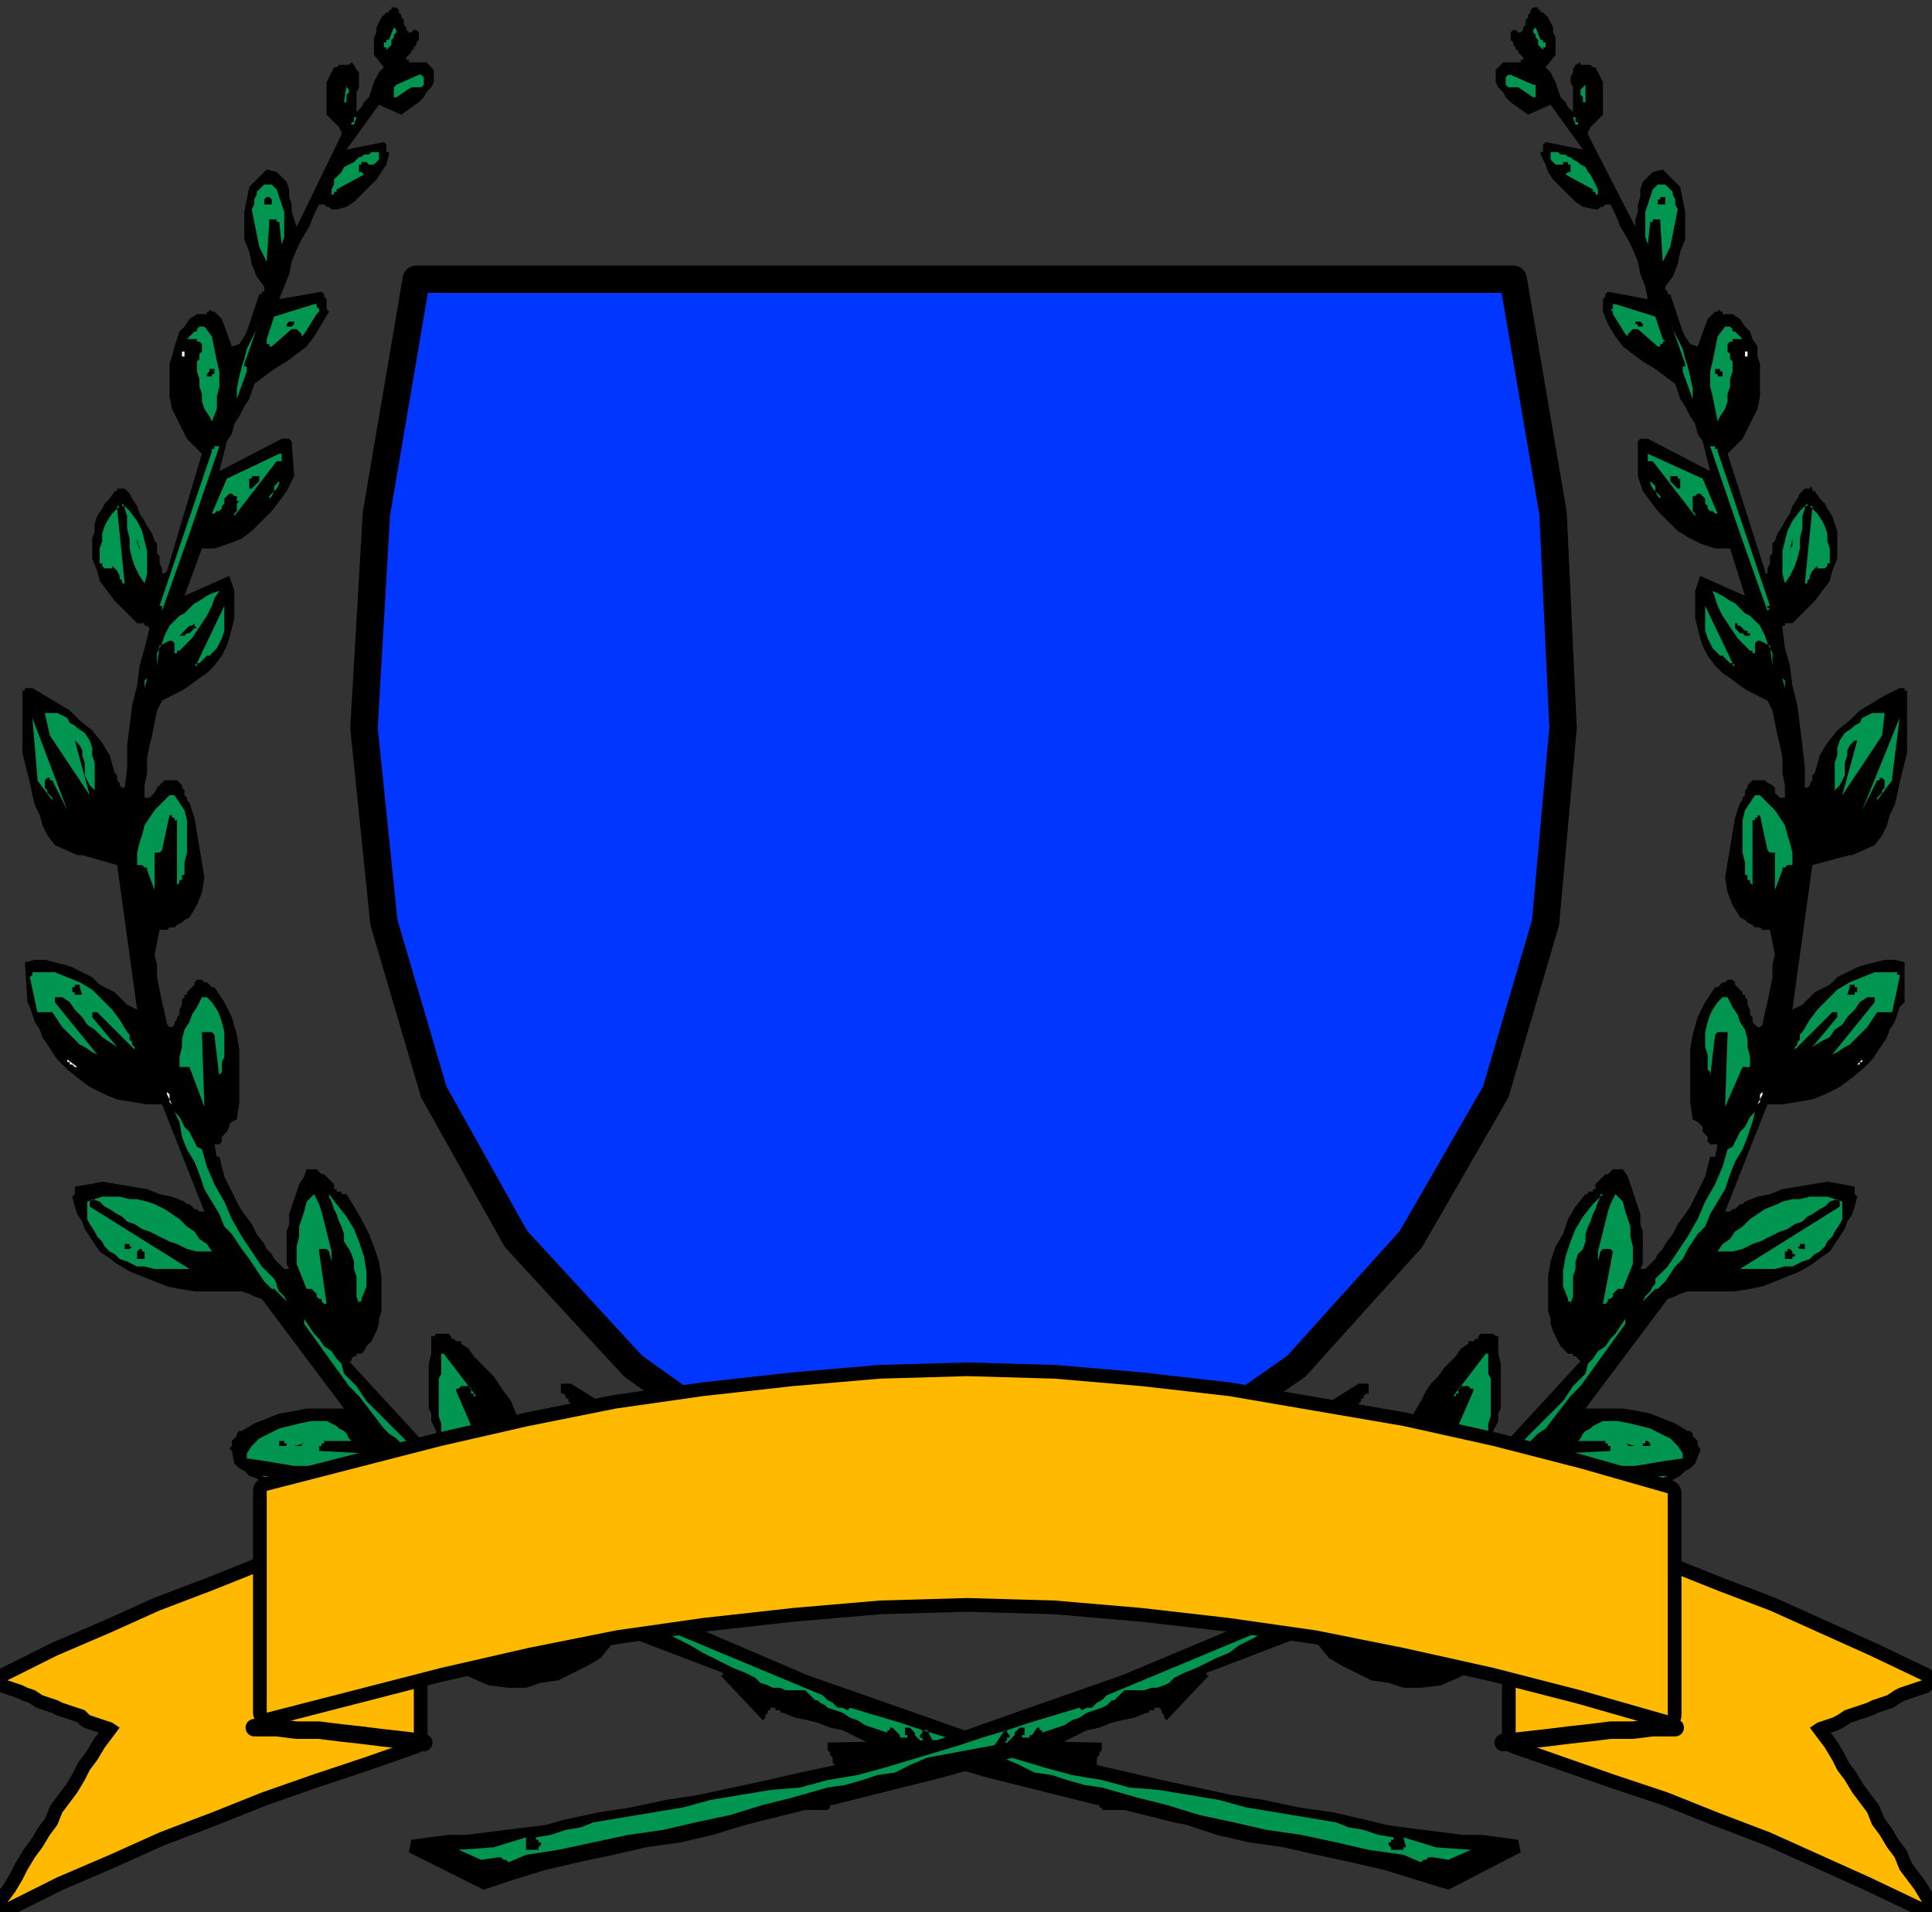 <?xml version="1.0" encoding="UTF-8" standalone="no"?>
<svg
   xmlns:dc="http://purl.org/dc/elements/1.1/"
   xmlns:cc="http://creativecommons.org/ns#"
   xmlns:rdf="http://www.w3.org/1999/02/22-rdf-syntax-ns#"
   xmlns:svg="http://www.w3.org/2000/svg"
   xmlns="http://www.w3.org/2000/svg"
   xmlns:sodipodi="http://sodipodi.sourceforge.net/DTD/sodipodi-0.dtd"
   xmlns:inkscape="http://www.inkscape.org/namespaces/inkscape"
   version="1.0"
   width="205.052mm"
   height="202.935mm"
   id="svg265"
   sodipodi:docname="BCKMC104.WMF">
  <rect width="100%" height="100%" fill="#333333" stroke="none"/>
  <sodipodi:namedview
     pagecolor="#ffffff"
     bordercolor="#666666"
     borderopacity="1"
     objecttolerance="10"
     gridtolerance="10"
     guidetolerance="10"
     inkscape:pageopacity="0"
     inkscape:pageshadow="2"
     inkscape:window-width="640"
     inkscape:window-height="480"
     id="namedview267" />
  <defs
     id="defs3">
    <pattern
       id="WMFhbasepattern"
       patternUnits="userSpaceOnUse"
       width="6"
       height="6"
       x="0"
       y="0" />
  </defs>
  <path
     style="fill:none;stroke:none;"
     d="  M 0,0   L 774,0   L 774,766   L 0,766   z "
     id="path5" />
  <path
     style="fill:#000000;fill-rule:evenodd;fill-opacity:1;stroke:none;"
     d="  M 11,402   L 10,386   L 14,385   L 18,385   L 22,386   L 26,387   L 29,388   L 33,390   L 37,392   L 40,395   L 42,396   L 44,397   L 46,398   L 48,400   L 49,401   L 51,403   L 53,404   L 55,405   L 47,347   L 33,343   L 32,343   L 32,343   L 32,343   L 32,343   L 31,343   L 31,343   L 31,343   L 31,343   L 22,339   L 19,335   L 17,331   L 16,327   L 14,323   L 13,319   L 12,314   L 11,310   L 10,306   L 9,302   L 9,298   L 9,295   L 9,291   L 9,288   L 9,284   L 9,281   L 9,278   L 9,277   L 10,277   L 10,277   L 10,276   L 11,276   L 11,276   L 12,276   L 13,276   L 18,279   L 23,282   L 28,285   L 32,289   L 37,293   L 41,298   L 44,303   L 46,310   L 47,311   L 47,312   L 47,312   L 47,313   L 48,314   L 48,315   L 48,315   L 49,316   L 49,316   L 49,316   L 49,316   L 50,316   L 50,316   L 50,316   L 51,308   L 51,299   L 52,291   L 53,283   L 55,275   L 56,267   L 58,260   L 60,252   L 59,251   L 59,251   L 58,251   L 58,250   L 57,250   L 56,250   L 56,250   L 55,250   L 52,247   L 49,244   L 46,241   L 43,237   L 40,233   L 39,229   L 37,224   L 37,220   L 37,216   L 38,213   L 38,210   L 39,207   L 41,204   L 42,202   L 44,200   L 46,197   L 46,197   L 47,197   L 47,196   L 47,196   L 47,196   L 48,196   L 48,195   L 48,195   L 48,195   L 48,195   L 48,196   L 49,196   L 49,196   L 49,196   L 50,196   L 50,196   L 52,198   L 53,200   L 55,203   L 56,206   L 58,209   L 59,211   L 61,214   L 62,217   L 63,218   L 63,220   L 63,222   L 64,223   L 64,225   L 64,226   L 65,228   L 65,230   L 65,230   L 65,230   L 66,230   L 66,230   L 66,230   L 66,230   L 66,230   L 67,229   L 81,182   L 78,179   L 75,176   L 73,172   L 71,168   L 69,164   L 68,159   L 68,155   L 68,150   L 68,146   L 69,143   L 70,139   L 71,136   L 72,133   L 74,131   L 76,128   L 79,126   L 80,126   L 81,126   L 82,126   L 82,126   L 83,126   L 83,125   L 84,125   L 84,124   L 85,125   L 85,125   L 86,125   L 87,126   L 87,126   L 88,127   L 88,127   L 89,128   L 93,139   L 96,138   L 98,135   L 99,133   L 100,130   L 101,127   L 102,124   L 103,121   L 104,118   L 105,118   L 105,118   L 105,118   L 105,117   L 106,117   L 106,116   L 106,116   L 106,115   L 103,111   L 101,106   L 100,101   L 98,96   L 98,91   L 98,85   L 99,80   L 100,75   L 101,74   L 102,73   L 103,72   L 103,72   L 104,71   L 105,70   L 106,69   L 107,68   L 111,69   L 113,71   L 115,73   L 116,76   L 116,79   L 117,82   L 117,85   L 118,88   L 119,91   L 137,54   L 137,53   L 136,51   L 135,50   L 134,49   L 133,48   L 132,47   L 131,46   L 131,44   L 131,42   L 131,39   L 131,37   L 131,35   L 131,33   L 132,31   L 133,29   L 134,27   L 135,27   L 136,26   L 137,26   L 137,26   L 138,26   L 139,26   L 140,26   L 141,25   L 142,26   L 143,28   L 144,29   L 144,31   L 144,33   L 144,35   L 143,37   L 143,39   L 143,40   L 143,41   L 143,41   L 143,42   L 143,43   L 143,44   L 143,44   L 143,45   L 145,43   L 146,41   L 148,39   L 149,36   L 150,33   L 151,31   L 152,29   L 154,27   L 150,22   L 150,20   L 150,18   L 150,15   L 151,13   L 151,11   L 152,9   L 153,7   L 154,6   L 155,5   L 155,5   L 156,5   L 156,4   L 157,4   L 157,4   L 157,3   L 158,3   L 159,3   L 160,4   L 160,5   L 161,6   L 161,7   L 162,8   L 162,10   L 163,11   L 163,12   L 163,12   L 164,13   L 164,13   L 165,13   L 166,12   L 166,12   L 167,12   L 167,12   L 168,13   L 168,14   L 168,15   L 168,16   L 167,17   L 167,18   L 166,19   L 166,20   L 165,20   L 165,21   L 164,22   L 164,22   L 163,23   L 163,23   L 163,24   L 164,24   L 164,25   L 165,25   L 166,25   L 167,25   L 167,25   L 168,25   L 169,25   L 170,25   L 171,25   L 171,25   L 172,26   L 173,27   L 173,27   L 174,28   L 174,30   L 174,31   L 174,33   L 173,35   L 172,36   L 171,37   L 170,39   L 169,40   L 168,41   L 161,46   L 152,42   L 139,60   L 154,57   L 155,58   L 155,59   L 155,59   L 155,60   L 155,61   L 156,61   L 156,62   L 156,62   L 155,66   L 153,69   L 151,72   L 148,75   L 145,78   L 142,81   L 139,83   L 135,84   L 134,84   L 133,84   L 132,83   L 131,83   L 130,82   L 129,82   L 128,82   L 128,82   L 126,86   L 124,91   L 121,96   L 119,100   L 117,105   L 116,110   L 114,115   L 112,120   L 129,117   L 130,118   L 130,119   L 131,120   L 131,121   L 131,122   L 131,123   L 131,124   L 132,125   L 129,130   L 126,135   L 123,139   L 119,142   L 115,145   L 110,148   L 106,151   L 102,154   L 100,160   L 98,163   L 96,167   L 94,170   L 93,174   L 91,177   L 90,181   L 89,185   L 88,189   L 113,176   L 114,176   L 114,176   L 115,176   L 115,176   L 116,176   L 116,176   L 117,177   L 117,177   L 118,191   L 115,197   L 112,201   L 109,205   L 105,209   L 101,213   L 97,216   L 92,218   L 86,220   L 81,220   L 74,239   L 92,231   L 93,234   L 94,237   L 94,241   L 94,245   L 94,248   L 93,252   L 92,256   L 91,259   L 89,263   L 86,267   L 83,270   L 80,272   L 76,275   L 73,277   L 69,279   L 65,281   L 63,285   L 62,290   L 61,295   L 60,299   L 59,304   L 59,310   L 58,315   L 58,320   L 58,320   L 58,320   L 58,320   L 59,320   L 59,320   L 59,320   L 60,320   L 60,320   L 61,319   L 62,318   L 63,316   L 64,315   L 65,314   L 66,313   L 67,313   L 69,313   L 69,313   L 70,313   L 70,313   L 71,313   L 71,313   L 71,313   L 71,313   L 71,313   L 72,314   L 73,315   L 73,316   L 74,317   L 74,319   L 75,320   L 75,321   L 76,322   L 78,328   L 79,334   L 80,340   L 81,346   L 82,352   L 81,358   L 79,363   L 76,368   L 74,369   L 73,370   L 71,371   L 70,372   L 68,372   L 67,373   L 65,373   L 64,373   L 63,378   L 62,383   L 63,387   L 63,392   L 64,397   L 65,402   L 66,406   L 67,411   L 68,412   L 68,412   L 69,412   L 69,412   L 70,411   L 70,411   L 70,410   L 71,409   L 71,408   L 72,407   L 72,406   L 72,405   L 73,403   L 73,402   L 73,401   L 74,400   L 74,399   L 75,399   L 75,398   L 76,397   L 77,396   L 77,396   L 78,395   L 78,394   L 79,393   L 80,393   L 81,393   L 82,394   L 83,394   L 84,395   L 85,396   L 86,396   L 90,402   L 93,408   L 95,415   L 96,421   L 96,428   L 96,435   L 96,442   L 95,449   L 93,450   L 92,451   L 92,452   L 91,454   L 90,455   L 89,456   L 89,458   L 88,459   L 88,459   L 88,459   L 87,459   L 87,459   L 87,459   L 86,459   L 86,459   L 86,459   L 87,464   L 87,464   L 87,464   L 87,464   L 88,464   L 88,464   L 88,464   L 88,464   L 88,464   L 89,468   L 90,472   L 92,476   L 94,480   L 96,484   L 98,487   L 101,491   L 103,495   L 106,499   L 107,501   L 108,502   L 109,503   L 110,505   L 111,506   L 112,507   L 113,508   L 114,509   L 114,509   L 114,509   L 115,509   L 115,509   L 115,509   L 115,509   L 116,509   L 116,509   L 115,507   L 115,505   L 115,503   L 115,501   L 115,500   L 115,498   L 115,496   L 115,494   L 116,491   L 116,487   L 117,484   L 118,481   L 119,478   L 120,475   L 122,472   L 123,469   L 123,469   L 123,469   L 123,469   L 124,469   L 124,469   L 124,469   L 125,469   L 125,469   L 125,469   L 125,469   L 126,469   L 126,469   L 126,469   L 126,469   L 127,469   L 127,469   L 128,470   L 129,471   L 130,471   L 131,472   L 132,473   L 133,474   L 134,475   L 134,477   L 135,477   L 135,478   L 136,478   L 136,478   L 137,478   L 137,479   L 138,479   L 139,479   L 142,484   L 145,489   L 148,495   L 150,500   L 152,506   L 153,512   L 153,518   L 153,524   L 153,526   L 152,529   L 152,531   L 151,534   L 150,536   L 149,538   L 147,540   L 146,542   L 145,543   L 144,543   L 144,543   L 143,543   L 143,544   L 142,544   L 142,544   L 141,545   L 141,545   L 141,545   L 141,545   L 141,545   L 141,545   L 141,546   L 140,546   L 140,546   L 175,584   L 176,584   L 176,584   L 176,583   L 176,583   L 177,583   L 177,583   L 177,583   L 177,582   L 176,580   L 176,578   L 175,576   L 175,574   L 174,572   L 173,570   L 173,567   L 172,565   L 172,561   L 172,558   L 172,554   L 172,551   L 172,547   L 173,543   L 173,540   L 173,536   L 174,536   L 174,536   L 174,536   L 175,535   L 176,535   L 176,535   L 177,535   L 177,535   L 178,535   L 179,535   L 180,535   L 181,536   L 181,537   L 182,537   L 183,538   L 183,538   L 183,538   L 184,538   L 184,538   L 184,538   L 185,538   L 185,538   L 185,539   L 185,539   L 188,541   L 190,544   L 193,547   L 195,549   L 198,552   L 200,555   L 202,558   L 205,562   L 207,567   L 209,572   L 210,577   L 212,581   L 213,587   L 214,592   L 214,597   L 213,601   L 213,603   L 212,604   L 211,605   L 211,606   L 210,607   L 209,608   L 209,609   L 209,611   L 243,631   L 243,631   L 243,631   L 244,631   L 244,630   L 244,630   L 244,630   L 245,629   L 245,629   L 244,627   L 243,626   L 242,624   L 242,623   L 241,621   L 240,620   L 239,618   L 238,616   L 237,610   L 235,603   L 234,597   L 233,590   L 232,584   L 231,577   L 230,571   L 229,564   L 229,563   L 228,562   L 228,561   L 227,561   L 227,560   L 226,559   L 225,559   L 225,558   L 225,557   L 225,557   L 225,557   L 225,556   L 225,556   L 225,556   L 225,555   L 226,555   L 229,555   L 237,560   L 245,565   L 253,570   L 260,576   L 266,583   L 272,590   L 277,599   L 282,608   L 284,613   L 285,618   L 286,623   L 287,629   L 287,634   L 286,638   L 284,643   L 282,646   L 282,647   L 281,647   L 281,648   L 280,648   L 279,649   L 279,649   L 278,650   L 278,650   L 277,650   L 277,650   L 277,651   L 277,651   L 277,651   L 277,652   L 277,652   L 277,652   L 277,653   L 277,653   L 277,653   L 278,653   L 278,653   L 278,653   L 279,654   L 279,654   L 279,654   L 280,654   L 280,654   L 280,654   L 281,654   L 282,654   L 324,672   L 364,686   L 398,698   L 442,699   L 442,700   L 442,702   L 441,703   L 441,704   L 440,705   L 440,706   L 440,707   L 440,708   L 453,711   L 466,714   L 480,717   L 494,720   L 507,722   L 521,725   L 535,727   L 548,730   L 556,732   L 563,733   L 571,734   L 579,735   L 587,736   L 594,736   L 602,737   L 609,738   L 610,743   L 581,758   L 568,754   L 555,750   L 542,747   L 528,744   L 515,741   L 501,739   L 488,736   L 476,732   L 471,731   L 467,730   L 463,729   L 459,728   L 455,727   L 451,726   L 447,726   L 442,726   L 442,726   L 442,726   L 442,726   L 442,725   L 441,725   L 441,724   L 441,724   L 440,724   L 396,713   L 351,700   L 346,698   L 342,696   L 338,694   L 333,693   L 328,691   L 324,690   L 319,689   L 314,687   L 313,687   L 313,686   L 312,686   L 312,686   L 311,686   L 311,685   L 310,685   L 310,685   L 309,685   L 309,686   L 308,686   L 308,687   L 307,688   L 307,689   L 307,689   L 306,690   L 289,672   L 289,672   L 289,672   L 289,672   L 290,672   L 290,672   L 290,672   L 290,672   L 290,671   L 248,655   L 245,660   L 241,665   L 236,668   L 230,671   L 224,674   L 217,675   L 211,677   L 204,677   L 196,676   L 189,673   L 181,669   L 174,665   L 167,660   L 161,655   L 155,650   L 151,644   L 151,644   L 151,643   L 151,643   L 151,643   L 151,643   L 151,643   L 151,643   L 151,643   L 159,640   L 167,637   L 175,635   L 184,633   L 192,632   L 201,632   L 209,631   L 218,632   L 165,594   L 159,596   L 153,598   L 146,600   L 139,601   L 133,602   L 126,602   L 119,601   L 113,599   L 110,598   L 108,596   L 105,595   L 103,593   L 100,592   L 98,590   L 96,589   L 94,587   L 93,582   L 92,581   L 93,580   L 93,578   L 94,577   L 95,576   L 95,575   L 96,574   L 97,574   L 102,571   L 107,569   L 112,567   L 118,566   L 123,565   L 128,565   L 133,565   L 138,565   L 105,521   L 102,520   L 100,519   L 97,518   L 95,518   L 92,518   L 89,518   L 86,518   L 83,518   L 78,518   L 72,517   L 67,516   L 62,514   L 57,512   L 52,510   L 47,507   L 43,504   L 40,502   L 38,499   L 36,496   L 34,493   L 33,490   L 31,487   L 30,484   L 29,480   L 30,479   L 30,479   L 30,478   L 30,478   L 30,477   L 30,477   L 30,476   L 30,476   L 36,475   L 41,474   L 47,475   L 53,476   L 59,477   L 64,479   L 69,480   L 74,482   L 75,483   L 76,483   L 77,484   L 78,485   L 79,485   L 80,486   L 81,486   L 82,486   L 65,443   L 59,443   L 53,442   L 47,441   L 42,439   L 36,436   L 32,433   L 27,429   L 23,425   L 21,422   L 19,419   L 17,416   L 16,413   L 14,410   L 13,407   L 12,404   L 11,402  z "
     id="path7" />
  <path
     style="fill:#009651;fill-rule:evenodd;fill-opacity:1;stroke:none;"
     d="  M 15,406   L 12,392   L 12,392   L 13,391   L 13,391   L 13,390   L 14,390   L 15,390   L 15,390   L 16,390   L 22,390   L 27,392   L 32,394   L 37,397   L 41,401   L 45,405   L 48,409   L 51,414   L 52,415   L 52,416   L 52,417   L 53,418   L 53,419   L 54,420   L 54,421   L 55,422   L 39,406   L 38,406   L 38,406   L 38,406   L 38,406   L 37,406   L 37,407   L 37,407   L 37,408   L 47,420   L 44,418   L 41,416   L 38,413   L 35,411   L 33,408   L 30,405   L 28,402   L 25,400   L 25,400   L 25,400   L 24,400   L 24,400   L 24,400   L 23,400   L 23,400   L 22,400   L 22,400   L 22,401   L 22,401   L 22,401   L 22,401   L 22,401   L 22,402   L 22,402   L 39,423   L 37,422   L 34,420   L 32,419   L 29,416   L 27,414   L 25,412   L 23,409   L 21,406   L 21,406   L 20,406   L 20,406   L 19,406   L 18,406   L 18,406   L 17,406   L 16,406   L 16,406   L 16,406   L 15,406   L 15,406  z "
     id="path9" />
  <path
     style="fill:#009651;fill-rule:evenodd;fill-opacity:1;stroke:none;"
     d="  M 35,489   L 35,482   L 38,481   L 41,480   L 45,480   L 48,480   L 52,481   L 55,481   L 59,482   L 62,483   L 66,485   L 69,487   L 72,489   L 75,492   L 78,494   L 80,497   L 83,499   L 85,502   L 82,502   L 79,502   L 75,501   L 71,499   L 68,498   L 64,496   L 60,494   L 57,493   L 54,491   L 51,490   L 49,488   L 47,487   L 44,485   L 42,484   L 40,482   L 37,481   L 37,481   L 37,481   L 36,482   L 36,482   L 36,483   L 36,483   L 36,484   L 36,484   L 76,509   L 72,509   L 69,509   L 65,509   L 62,509   L 58,508   L 55,508   L 51,506   L 48,505   L 46,503   L 44,502   L 42,500   L 41,498   L 39,496   L 38,494   L 36,491   L 35,489  z "
     id="path11" />
  <path
     style="fill:#ffffff;fill-rule:evenodd;fill-opacity:1;stroke:none;"
     d="  M 27,425   L 27,426   L 27,426   L 28,426   L 28,427   L 29,427   L 29,427   L 30,428   L 31,428   L 27,425  z "
     id="path13" />
  <path
     style="fill:#000000;fill-rule:evenodd;fill-opacity:1;stroke:none;"
     d="  M 50,500   L 50,500   L 50,499   L 50,499   L 50,499   L 51,499   L 51,499   L 52,499   L 52,499   L 52,500   L 53,500   L 53,500   L 52,501   L 52,501   L 52,501   L 52,501   L 51,501   L 51,501   L 51,501   L 50,501   L 50,501   L 50,501   L 50,501   L 50,501   L 50,500   L 50,500   L 50,500   L 50,500   L 50,500  z "
     id="path15" />
  <path
     style="fill:#000000;fill-rule:evenodd;fill-opacity:1;stroke:none;"
     d="  M 29,396   L 29,396   L 29,396   L 29,396   L 30,396   L 30,395   L 30,395   L 31,395   L 31,395   L 31,395   L 31,395   L 32,395   L 32,395   L 32,396   L 32,396   L 33,399   L 32,399   L 32,399   L 31,399   L 31,399   L 30,399   L 30,398   L 29,398   L 29,397   L 29,397   L 29,397   L 29,397   L 29,396  z "
     id="path17" />
  <path
     style="fill:#000000;fill-rule:evenodd;fill-opacity:1;stroke:none;"
     d="  M 55,503   L 55,503   L 55,502   L 55,502   L 55,502   L 55,502   L 55,502   L 56,501   L 56,501   L 56,501   L 56,501   L 57,501   L 57,502   L 57,502   L 57,502   L 57,502   L 58,502   L 58,503   L 58,503   L 58,503   L 58,504   L 58,504   L 58,504   L 58,505   L 58,505   L 57,505   L 57,505   L 56,505   L 56,505   L 55,505   L 55,504   L 55,504   L 55,504   L 55,504   L 55,504   L 55,503   L 55,503   L 55,503   L 55,503   L 55,503  z "
     id="path19" />
  <path
     style="fill:#009651;fill-rule:evenodd;fill-opacity:1;stroke:none;"
     d="  M 15,312   L 13,288   L 27,325   L 21,313   L 21,313   L 20,313   L 20,313   L 20,312   L 20,312   L 19,312   L 19,312   L 19,312   L 18,313   L 18,314   L 18,316   L 19,317   L 19,318   L 20,319   L 21,320   L 21,321   L 15,313   L 15,313   L 15,313   L 15,313   L 15,312   L 15,312   L 15,312   L 15,312   L 15,312  z "
     id="path21" />
  <path
     style="fill:#009651;fill-rule:evenodd;fill-opacity:1;stroke:none;"
     d="  M 20,295   L 18,286   L 20,286   L 21,286   L 23,286   L 25,287   L 27,288   L 28,290   L 30,291   L 31,292   L 34,294   L 36,297   L 37,300   L 37,303   L 38,306   L 38,310   L 38,313   L 38,317   L 36,315   L 35,313   L 34,311   L 34,308   L 34,306   L 33,303   L 33,301   L 32,299   L 32,299   L 31,298   L 31,298   L 31,298   L 31,298   L 30,297   L 30,297   L 30,297   L 36,319   L 20,295  z "
     id="path23" />
  <path
     style="fill:#ffffff;fill-rule:evenodd;fill-opacity:1;stroke:none;"
     d="  M 56,415   L 62,427   L 56,415  z "
     id="path25" />
  <path
     style="fill:#009651;fill-rule:evenodd;fill-opacity:1;stroke:none;"
     d="  M 99,585   L 99,584   L 99,584   L 99,584   L 99,584   L 99,583   L 99,583   L 99,583   L 99,583   L 101,580   L 104,577   L 108,575   L 112,573   L 116,572   L 120,571   L 125,570   L 129,570   L 131,570   L 133,571   L 135,572   L 136,573   L 138,574   L 139,575   L 140,577   L 141,578   L 131,578   L 130,578   L 130,579   L 130,579   L 129,579   L 129,579   L 129,580   L 128,580   L 128,580   L 128,580   L 128,580   L 128,581   L 128,581   L 128,581   L 128,581   L 128,582   L 128,582   L 147,583   L 147,584   L 148,584   L 148,584   L 148,584   L 148,584   L 148,585   L 143,587   L 137,588   L 131,588   L 125,588   L 118,588   L 112,587   L 106,586   L 99,585   L 99,585   L 99,585   L 99,585   L 99,585  z "
     id="path27" />
  <path
     style="fill:#ffffff;fill-rule:evenodd;fill-opacity:1;stroke:none;"
     d="  M 67,439   L 67,438   L 67,438   L 67,438   L 67,438   L 67,438   L 68,439   L 68,439   L 68,440   L 68,441   L 68,441   L 68,442   L 69,443   L 67,439  z "
     id="path29" />
  <path
     style="fill:#ffffff;fill-rule:evenodd;fill-opacity:1;stroke:none;"
     d="  M 61,415   L 59,400   L 61,415  z "
     id="path31" />
  <path
     style="fill:#ffffff;fill-rule:evenodd;fill-opacity:1;stroke:none;"
     d="  M 58,397   L 53,365   L 58,397  z "
     id="path33" />
  <path
     style="fill:#009651;fill-rule:evenodd;fill-opacity:1;stroke:none;"
     d="  M 72,450   L 70,446   L 72,448   L 73,450   L 74,452   L 76,454   L 77,456   L 78,458   L 79,460   L 81,461   L 83,468   L 86,475   L 90,482   L 93,489   L 97,496   L 101,502   L 105,508   L 110,513   L 111,515   L 111,516   L 112,518   L 113,519   L 114,520   L 115,522   L 116,523   L 117,524   L 116,523   L 115,522   L 114,521   L 113,520   L 112,519   L 111,518   L 110,517   L 109,517   L 106,514   L 104,511   L 102,508   L 100,505   L 97,501   L 95,498   L 93,495   L 90,492   L 88,487   L 85,482   L 82,477   L 80,471   L 78,466   L 75,461   L 73,456   L 72,450  z "
     id="path35" />
  <path
     style="fill:#009651;fill-rule:evenodd;fill-opacity:1;stroke:none;"
     d="  M 105,592   L 132,593   L 120,595   L 120,595   L 120,596   L 120,596   L 120,596   L 120,597   L 120,597   L 120,597   L 120,598   L 105,592  z "
     id="path37" />
  <path
     style="fill:#ffffff;fill-rule:evenodd;fill-opacity:1;stroke:none;"
     d="  M 74,441   L 74,440   L 74,440   L 74,440   L 74,439   L 74,439   L 74,439   L 74,438   L 74,438   L 74,438   L 74,439   L 74,439   L 74,439   L 74,440   L 74,440   L 74,440   L 74,441  z "
     id="path39" />
  <path
     style="fill:#009651;fill-rule:evenodd;fill-opacity:1;stroke:none;"
     d="  M 72,428   L 72,424   L 73,420   L 73,417   L 74,413   L 76,410   L 77,407   L 79,404   L 81,400   L 81,400   L 82,400   L 82,400   L 82,400   L 82,400   L 83,400   L 83,400   L 83,400   L 85,402   L 87,405   L 88,407   L 89,410   L 90,414   L 90,417   L 90,420   L 90,423   L 90,424   L 89,426   L 89,427   L 89,428   L 89,429   L 89,430   L 88,431   L 88,432   L 86,415   L 86,415   L 85,414   L 85,414   L 85,414   L 84,414   L 84,414   L 83,414   L 82,414   L 82,414   L 82,414   L 82,414   L 81,414   L 81,414   L 81,415   L 81,415   L 81,415   L 82,444   L 76,428   L 75,428   L 75,428   L 75,428   L 74,428   L 74,428   L 73,428   L 73,428   L 73,429   L 73,429   L 73,428   L 72,428   L 72,428  z "
     id="path41" />
  <path
     style="fill:#009651;fill-rule:evenodd;fill-opacity:1;stroke:none;"
     d="  M 55,346   L 55,342   L 56,338   L 57,335   L 58,331   L 60,328   L 62,325   L 65,322   L 68,319   L 68,319   L 68,319   L 68,319   L 68,319   L 69,319   L 69,319   L 69,319   L 70,319   L 72,322   L 74,325   L 75,329   L 75,333   L 75,337   L 75,342   L 74,346   L 74,350   L 74,351   L 73,351   L 73,352   L 73,353   L 72,353   L 72,354   L 72,354   L 71,355   L 71,352   L 71,349   L 71,346   L 71,343   L 71,340   L 71,337   L 71,334   L 71,330   L 71,330   L 71,329   L 71,329   L 70,329   L 70,328   L 70,328   L 70,328   L 70,328   L 69,328   L 69,327   L 69,327   L 69,327   L 69,327   L 68,327   L 68,327   L 68,327   L 65,341   L 65,341   L 65,341   L 64,342   L 64,342   L 63,342   L 63,342   L 62,342   L 62,343   L 62,357   L 59,349   L 59,349   L 59,348   L 58,348   L 58,348   L 57,347   L 57,347   L 56,347   L 55,347   L 55,347   L 55,347   L 55,346   L 55,346  z "
     id="path43" />
  <path
     style="fill:#009651;fill-rule:evenodd;fill-opacity:1;stroke:none;"
     d="  M 51,330   L 57,281   L 51,330   L 51,330   L 51,330   L 51,330   L 51,330  z "
     id="path45" />
  <path
     style="fill:#000000;fill-rule:evenodd;fill-opacity:1;stroke:none;"
     d="  M 112,580   L 112,579   L 112,579   L 112,579   L 112,579   L 112,579   L 112,579   L 112,579   L 112,578   L 113,578   L 113,578   L 113,578   L 113,578   L 113,578   L 114,578   L 114,578   L 114,578   L 114,578   L 114,578   L 114,579   L 115,579   L 115,579   L 115,579   L 115,579   L 115,580   L 114,580   L 114,580   L 114,580   L 114,580   L 113,580   L 113,580   L 112,580   L 112,580   L 112,580   L 112,580   L 112,580   L 112,580  z "
     id="path47" />
  <path
     style="fill:#000000;fill-rule:evenodd;fill-opacity:1;stroke:none;"
     d="  M 118,580   L 122,579   L 121,579   L 121,580   L 121,580   L 120,580   L 120,580   L 119,580   L 119,580   L 118,580   L 118,580   L 118,580   L 118,580   L 118,580  z "
     id="path49" />
  <path
     style="fill:#009651;fill-rule:evenodd;fill-opacity:1;stroke:none;"
     d="  M 40,226   L 40,223   L 40,220   L 41,217   L 41,214   L 42,211   L 43,209   L 45,206   L 47,204   L 47,204   L 48,203   L 48,203   L 48,203   L 49,203   L 49,203   L 49,202   L 49,202   L 52,205   L 55,209   L 57,213   L 58,217   L 59,221   L 59,225   L 59,230   L 58,234   L 56,231   L 54,227   L 53,224   L 52,220   L 52,216   L 51,212   L 51,207   L 50,204   L 50,203   L 50,203   L 49,203   L 49,203   L 48,203   L 48,203   L 47,203   L 47,204   L 50,234   L 50,234   L 49,234   L 49,233   L 48,232   L 48,231   L 47,229   L 47,229   L 46,228   L 46,228   L 45,227   L 45,228   L 44,228   L 44,228   L 43,228   L 42,228   L 42,228   L 42,228   L 42,228   L 41,227   L 41,227   L 41,227   L 41,227   L 41,226   L 40,226  z "
     id="path51" />
  <path
     style="fill:#009651;fill-rule:evenodd;fill-opacity:1;stroke:none;"
     d="  M 58,276   L 58,275   L 58,275   L 58,274   L 58,274   L 58,274   L 58,273   L 58,273   L 59,272   L 58,276   L 58,276   L 58,276   L 58,276   L 58,276  z "
     id="path53" />
  <path
     style="fill:#009651;fill-rule:evenodd;fill-opacity:1;stroke:none;"
     d="  M 122,531   L 122,531   L 122,531   L 122,530   L 122,530   L 122,530   L 122,530   L 122,530   L 122,529   L 124,532   L 126,535   L 128,537   L 130,540   L 133,542   L 135,545   L 137,547   L 138,551   L 143,556   L 147,562   L 152,567   L 156,571   L 161,576   L 166,581   L 170,585   L 175,590   L 170,591   L 169,588   L 167,585   L 165,583   L 163,581   L 161,579   L 159,577   L 156,575   L 154,573   L 144,560   L 140,556   L 122,531  z "
     id="path55" />
  <path
     style="fill:#009651;fill-rule:evenodd;fill-opacity:1;stroke:none;"
     d="  M 63,267   L 63,265   L 63,262   L 64,260   L 65,258   L 66,255   L 67,253   L 68,251   L 70,249   L 72,247   L 74,246   L 76,244   L 78,242   L 80,241   L 83,239   L 85,238   L 88,237   L 86,240   L 85,243   L 83,247   L 81,250   L 79,253   L 77,256   L 74,259   L 72,261   L 72,261   L 71,261   L 71,262   L 71,262   L 70,262   L 70,262   L 70,262   L 70,262   L 70,261   L 70,261   L 70,260   L 70,260   L 70,260   L 70,259   L 70,259   L 70,258   L 70,258   L 70,258   L 69,257   L 69,257   L 69,257   L 68,257   L 68,257   L 64,259   L 63,267  z "
     id="path57" />
  <path
     style="fill:#009651;fill-rule:evenodd;fill-opacity:1;stroke:none;"
     d="  M 119,507   L 119,503   L 119,500   L 120,496   L 120,492   L 121,489   L 122,486   L 123,482   L 126,479   L 128,483   L 129,486   L 130,490   L 131,494   L 132,498   L 133,502   L 133,506   L 134,510   L 132,502   L 132,502   L 131,501   L 131,501   L 130,501   L 129,501   L 129,501   L 128,501   L 128,502   L 131,523   L 130,523   L 129,522   L 129,521   L 128,521   L 127,520   L 127,519   L 126,518   L 125,517   L 125,517   L 125,517   L 125,517   L 124,517   L 124,517   L 124,517   L 124,517   L 123,517   L 119,507  z "
     id="path59" />
  <path
     style="fill:#000000;fill-rule:evenodd;fill-opacity:1;stroke:none;"
     d="  M 56,221   L 56,221   L 56,220   L 56,220   L 56,219   L 55,218   L 55,218   L 55,217   L 55,216   L 56,221  z "
     id="path61" />
  <path
     style="fill:#009651;fill-rule:evenodd;fill-opacity:1;stroke:none;"
     d="  M 65,245   L 65,245   L 65,244   L 65,244   L 65,244   L 65,244   L 65,243   L 65,243   L 64,243   L 85,181   L 85,180   L 86,180   L 86,180   L 86,179   L 86,179   L 87,179   L 87,179   L 88,179   L 76,214   L 65,245   L 65,245   L 65,245   L 65,245   L 65,245  z "
     id="path63" />
  <path
     style="fill:#009651;fill-rule:evenodd;fill-opacity:1;stroke:none;"
     d="  M 159,646   L 165,643   L 170,641   L 176,639   L 182,638   L 188,637   L 193,637   L 199,637   L 205,638   L 206,638   L 208,639   L 209,640   L 210,640   L 211,641   L 212,641   L 213,642   L 214,642   L 196,643   L 196,643   L 196,643   L 196,643   L 196,643   L 196,644   L 196,644   L 195,644   L 195,645   L 219,647   L 198,650   L 198,651   L 198,651   L 198,651   L 197,651   L 197,651   L 197,651   L 198,652   L 198,652   L 198,652   L 198,652   L 198,652   L 199,653   L 199,653   L 199,653   L 199,653   L 200,653   L 228,654   L 219,656   L 210,657   L 201,656   L 192,655   L 183,654   L 175,651   L 166,649   L 159,646   L 159,646   L 159,646   L 159,646   L 159,646  z "
     id="path65" />
  <path
     style="fill:#009651;fill-rule:evenodd;fill-opacity:1;stroke:none;"
     d="  M 162,653   L 206,664   L 206,665   L 206,665   L 206,665   L 206,665   L 206,666   L 206,666   L 206,666   L 206,666   L 195,664   L 195,664   L 194,664   L 194,664   L 194,664   L 194,665   L 194,665   L 193,665   L 193,665   L 194,666   L 194,667   L 195,667   L 196,667   L 197,667   L 198,667   L 199,667   L 200,667   L 197,668   L 195,668   L 193,667   L 191,667   L 189,666   L 187,666   L 184,666   L 182,667   L 179,665   L 176,664   L 173,662   L 171,660   L 169,658   L 167,657   L 164,655   L 162,653   L 162,653   L 162,653   L 162,653   L 162,653  z "
     id="path67" />
  <path
     style="fill:#000000;fill-rule:evenodd;fill-opacity:1;stroke:none;"
     d="  M 73,254   L 73,254   L 74,253   L 74,253   L 75,252   L 75,252   L 76,251   L 77,251   L 78,250   L 78,250   L 78,250   L 78,251   L 78,251   L 78,251   L 78,251   L 78,251   L 79,252   L 78,252   L 77,253   L 77,253   L 76,254   L 75,254   L 74,255   L 73,255   L 72,255   L 72,255   L 73,254   L 73,254   L 73,254  z "
     id="path69" />
  <path
     style="fill:#009651;fill-rule:evenodd;fill-opacity:1;stroke:none;"
     d="  M 79,266   L 90,243   L 90,246   L 90,248   L 90,251   L 90,253   L 89,256   L 88,258   L 87,260   L 85,262   L 84,263   L 83,263   L 82,264   L 81,265   L 81,265   L 80,266   L 79,266   L 78,267   L 78,267   L 78,267   L 79,267   L 79,266   L 79,266   L 79,266   L 79,266   L 79,266  z "
     id="path71" />
  <path
     style="fill:#009651;fill-rule:evenodd;fill-opacity:1;stroke:none;"
     d="  M 132,480   L 132,480   L 132,480   L 132,479   L 132,479   L 135,483   L 139,488   L 142,493   L 144,498   L 146,504   L 147,510   L 147,516   L 145,521   L 145,522   L 145,522   L 145,522   L 145,522   L 144,522   L 144,522   L 144,523   L 144,523   L 143,520   L 143,517   L 143,514   L 143,512   L 142,509   L 142,506   L 141,503   L 140,501   L 138,498   L 138,495   L 137,492   L 136,490   L 135,487   L 134,485   L 133,482   L 132,480  z "
     id="path73" />
  <path
     style="fill:#000000;fill-rule:evenodd;fill-opacity:1;stroke:none;"
     d="  M 183,648   L 188,647   L 188,647   L 189,647   L 189,647   L 189,647   L 189,647   L 189,647   L 189,647   L 189,648   L 188,648   L 187,648   L 187,649   L 186,649   L 185,649   L 184,649   L 184,649   L 183,648   L 183,648   L 183,648   L 183,648   L 183,648  z "
     id="path75" />
  <path
     style="fill:#009651;fill-rule:evenodd;fill-opacity:1;stroke:none;"
     d="  M 85,206   L 91,192   L 112,182   L 113,182   L 113,182   L 113,182   L 113,183   L 113,183   L 113,184   L 113,184   L 113,184   L 113,184   L 113,185   L 112,185   L 112,185   L 112,185   L 112,185   L 111,185   L 111,185   L 94,207   L 94,207   L 93,207   L 93,207   L 94,207   L 94,206   L 94,206   L 94,206   L 95,205   L 95,205   L 95,205   L 95,204   L 95,204   L 95,203   L 95,202   L 95,202   L 96,201   L 95,201   L 95,201   L 95,200   L 95,200   L 95,200   L 95,199   L 94,199   L 94,199   L 94,199   L 94,199   L 93,198   L 93,198   L 93,198   L 93,198   L 92,198   L 92,198   L 91,199   L 91,199   L 90,200   L 90,201   L 90,202   L 89,203   L 89,204   L 88,205   L 88,205   L 87,205   L 87,205   L 86,206   L 86,206   L 85,206   L 85,206   L 85,206  z "
     id="path77" />
  <path
     style="fill:#ffffff;fill-rule:evenodd;fill-opacity:1;stroke:none;"
     d="  M 73,143   L 73,143   L 73,142   L 73,142   L 73,142   L 73,142   L 73,141   L 73,141   L 73,141   L 73,141   L 74,141   L 74,141   L 74,142   L 74,142   L 74,143   L 74,143   L 74,143   L 74,143   L 73,143   L 73,143   L 73,143  z "
     id="path79" />
  <path
     style="fill:#009651;fill-rule:evenodd;fill-opacity:1;stroke:none;"
     d="  M 76,135   L 76,135   L 77,134   L 78,133   L 79,133   L 79,132   L 80,131   L 81,131   L 82,131   L 85,135   L 86,140   L 87,145   L 88,149   L 88,155   L 87,159   L 87,164   L 85,169   L 84,167   L 82,164   L 81,161   L 81,158   L 80,155   L 80,152   L 79,149   L 79,146   L 79,145   L 80,144   L 80,143   L 80,142   L 81,141   L 81,140   L 81,139   L 81,138   L 81,138   L 80,137   L 80,137   L 79,137   L 79,136   L 78,136   L 78,136   L 77,136   L 77,136   L 76,136   L 76,136   L 76,136   L 75,136   L 75,136   L 75,136   L 76,135  z "
     id="path81" />
  <path
     style="fill:#009651;fill-rule:evenodd;fill-opacity:1;stroke:none;"
     d="  M 179,580   L 178,577   L 177,574   L 177,571   L 176,568   L 176,565   L 176,562   L 176,559   L 176,556   L 176,555   L 176,553   L 177,551   L 177,550   L 177,548   L 177,547   L 177,545   L 177,544   L 177,543   L 177,543   L 177,543   L 177,543   L 178,543   L 178,543   L 178,543   L 191,560   L 190,560   L 190,559   L 190,559   L 189,559   L 189,558   L 189,557   L 189,557   L 188,556   L 188,556   L 187,556   L 186,556   L 185,556   L 185,556   L 184,557   L 183,557   L 183,558   L 193,581   L 193,581   L 193,580   L 193,580   L 192,579   L 192,579   L 192,578   L 191,578   L 190,578   L 194,587   L 192,587   L 191,587   L 191,586   L 190,585   L 189,584   L 188,583   L 187,582   L 186,582   L 185,582   L 185,582   L 185,583   L 184,583   L 184,583   L 184,583   L 184,583   L 184,583   L 183,584   L 183,585   L 183,586   L 183,587   L 184,587   L 184,588   L 185,589   L 185,590   L 179,580   L 179,580   L 179,580   L 179,580   L 179,580  z "
     id="path83" />
  <path
     style="fill:#009651;fill-rule:evenodd;fill-opacity:1;stroke:none;"
     d="  M 185,599   L 188,603   L 188,602   L 187,602   L 187,602   L 186,601   L 186,601   L 185,601   L 185,600   L 184,599   L 184,599   L 184,599   L 184,599   L 185,599  z "
     id="path85" />
  <path
     style="fill:#000000;fill-rule:evenodd;fill-opacity:1;stroke:none;"
     d="  M 83,150   L 83,150   L 84,149   L 84,149   L 84,149   L 84,149   L 84,148   L 84,148   L 84,148   L 85,148   L 85,147   L 85,148   L 86,148   L 86,148   L 86,148   L 86,149   L 86,149   L 86,149   L 86,149   L 86,150   L 86,150   L 86,150   L 85,150   L 85,151   L 85,151   L 85,151   L 85,151   L 85,151   L 84,151   L 84,151   L 84,151   L 83,151   L 83,150   L 83,150   L 83,150   L 83,150   L 83,150  z "
     id="path87" />
  <path
     style="fill:#ffffff;fill-rule:evenodd;fill-opacity:1;stroke:none;"
     d="  M 187,595   L 193,600   L 187,595  z "
     id="path89" />
  <path
     style="fill:#000000;fill-rule:evenodd;fill-opacity:1;stroke:none;"
     d="  M 187,573   L 187,573   L 187,573   L 187,573   L 187,573   L 188,573   L 188,574   L 188,574   L 188,574   L 188,574   L 188,574   L 188,575   L 189,575   L 189,575   L 189,576   L 189,576   L 189,576   L 186,574   L 186,574   L 187,573   L 187,573   L 187,573  z "
     id="path91" />
  <path
     style="fill:#000000;fill-rule:evenodd;fill-opacity:1;stroke:none;"
     d="  M 100,195   L 100,195   L 100,195   L 100,194   L 100,194   L 100,194   L 100,193   L 100,193   L 100,192   L 101,192   L 101,192   L 101,191   L 102,191   L 102,191   L 103,191   L 103,191   L 104,191   L 104,192   L 104,192   L 104,193   L 103,194   L 103,194   L 102,195   L 102,195   L 101,196   L 101,196   L 101,196   L 101,196   L 101,196   L 101,196   L 100,196   L 100,196   L 100,195  z "
     id="path93" />
  <path
     style="fill:#009651;fill-rule:evenodd;fill-opacity:1;stroke:none;"
     d="  M 95,160   L 95,156   L 96,151   L 97,147   L 98,144   L 99,140   L 101,136   L 103,132   L 104,129   L 98,146   L 98,147   L 99,147   L 99,147   L 99,148   L 99,148   L 99,148   L 99,149   L 99,149   L 95,160  z "
     id="path95" />
  <path
     style="fill:#009651;fill-rule:evenodd;fill-opacity:1;stroke:none;"
     d="  M 106,202   L 107,201   L 108,200   L 108,199   L 109,198   L 110,197   L 110,195   L 111,194   L 112,193   L 112,194   L 111,196   L 110,197   L 109,199   L 108,200   L 107,201   L 106,202   L 106,202  z "
     id="path97" />
  <path
     style="fill:#009651;fill-rule:evenodd;fill-opacity:1;stroke:none;"
     d="  M 201,613   L 206,614   L 256,646   L 253,646   L 250,646   L 248,645   L 245,644   L 243,642   L 241,641   L 239,639   L 237,637   L 236,637   L 236,636   L 236,636   L 236,635   L 236,635   L 235,635   L 235,635   L 235,635   L 201,612   L 201,612   L 201,613   L 201,613   L 201,613  z "
     id="path99" />
  <path
     style="fill:#ffffff;fill-rule:evenodd;fill-opacity:1;stroke:none;"
     d="  M 192,563   L 197,574   L 192,563  z "
     id="path101" />
  <path
     style="fill:#009651;fill-rule:evenodd;fill-opacity:1;stroke:none;"
     d="  M 107,136   L 110,127   L 126,122   L 127,122   L 127,122   L 127,123   L 128,124   L 128,124   L 128,125   L 127,126   L 127,126   L 122,134   L 121,135   L 121,134   L 121,134   L 121,134   L 120,133   L 120,133   L 120,133   L 119,132   L 119,132   L 119,132   L 119,132   L 119,132   L 118,132   L 118,132   L 118,132   L 117,132   L 109,139   L 108,139   L 108,139   L 108,138   L 107,138   L 107,138   L 107,138   L 107,137   L 106,137   L 106,137   L 106,137   L 107,137   L 107,136  z "
     id="path103" />
  <path
     style="fill:#009651;fill-rule:evenodd;fill-opacity:1;stroke:none;"
     d="  M 104,99   L 101,84   L 102,82   L 102,81   L 102,80   L 103,78   L 103,77   L 104,76   L 105,75   L 106,74   L 106,74   L 107,74   L 107,74   L 108,74   L 108,74   L 108,74   L 109,74   L 109,74   L 111,76   L 112,79   L 113,82   L 114,85   L 114,89   L 114,92   L 114,95   L 113,98   L 112,89   L 112,89   L 111,89   L 111,89   L 111,89   L 111,88   L 110,88   L 110,88   L 109,88   L 109,88   L 109,88   L 109,88   L 108,88   L 108,89   L 108,89   L 108,89   L 108,89   L 107,105   L 104,99  z "
     id="path105" />
  <path
     style="fill:#000000;fill-rule:evenodd;fill-opacity:1;stroke:none;"
     d="  M 115,130   L 115,130   L 115,130   L 116,129   L 116,129   L 116,129   L 117,129   L 117,129   L 117,129   L 118,129   L 118,129   L 118,130   L 118,130   L 117,131   L 117,131   L 116,131   L 116,131   L 115,131   L 115,131   L 115,131   L 115,130   L 115,130   L 115,130  z "
     id="path107" />
  <path
     style="fill:#000000;fill-rule:evenodd;fill-opacity:1;stroke:none;"
     d="  M 106,81   L 106,81   L 106,80   L 106,80   L 106,80   L 106,80   L 106,80   L 106,80   L 107,79   L 107,79   L 107,79   L 107,79   L 107,79   L 107,79   L 108,79   L 108,79   L 108,79   L 108,79   L 109,80   L 109,80   L 109,80   L 109,80   L 109,81   L 109,81   L 109,81   L 109,82   L 109,82   L 109,82   L 108,82   L 108,82   L 107,82   L 107,82   L 106,82   L 106,82   L 106,82   L 106,81   L 106,81  z "
     id="path109" />
  <path
     style="fill:#009651;fill-rule:evenodd;fill-opacity:1;stroke:none;"
     d="  M 239,607   L 234,568   L 235,569   L 237,570   L 238,572   L 239,574   L 240,576   L 242,577   L 243,579   L 244,581   L 247,586   L 250,591   L 253,597   L 255,602   L 258,607   L 260,612   L 261,618   L 263,623   L 250,596   L 250,596   L 250,596   L 250,596   L 249,595   L 249,595   L 249,595   L 249,595   L 248,595   L 248,595   L 247,596   L 247,596   L 247,596   L 246,596   L 246,597   L 246,597   L 246,598   L 248,600   L 249,603   L 251,606   L 252,609   L 254,612   L 255,614   L 256,617   L 258,620   L 258,622   L 258,624   L 259,625   L 259,627   L 260,628   L 260,630   L 261,631   L 261,632   L 246,618   L 246,618   L 245,618   L 245,618   L 245,618   L 244,618   L 244,618   L 244,618   L 243,618   L 239,607  z "
     id="path111" />
  <path
     style="fill:#009651;fill-rule:evenodd;fill-opacity:1;stroke:none;"
     d="  M 244,571   L 244,571   L 244,570   L 243,570   L 243,570   L 249,574   L 254,580   L 259,586   L 263,593   L 266,601   L 269,608   L 271,616   L 272,624   L 270,617   L 267,610   L 264,603   L 260,597   L 256,590   L 252,584   L 248,577   L 244,571  z "
     id="path113" />
  <path
     style="fill:#009651;fill-rule:evenodd;fill-opacity:1;stroke:none;"
     d="  M 133,78   L 133,76   L 134,74   L 134,72   L 136,70   L 137,69   L 138,67   L 140,66   L 142,65   L 143,64   L 144,63   L 145,63   L 146,62   L 147,62   L 148,62   L 149,61   L 150,61   L 150,61   L 150,61   L 151,61   L 151,61   L 151,61   L 152,61   L 152,62   L 152,62   L 152,63   L 152,63   L 152,64   L 152,64   L 151,65   L 151,65   L 150,66   L 150,66   L 149,66   L 149,66   L 148,66   L 148,66   L 147,65   L 146,65   L 146,65   L 145,65   L 145,66   L 144,66   L 144,66   L 144,66   L 144,66   L 144,67   L 144,67   L 144,67   L 144,68   L 144,68   L 144,69   L 145,69   L 145,69   L 145,69   L 146,70   L 146,70   L 135,76   L 135,76   L 135,77   L 135,77   L 134,77   L 134,78   L 134,78   L 134,78   L 133,78  z "
     id="path115" />
  <path
     style="fill:#009651;fill-rule:evenodd;fill-opacity:1;stroke:none;"
     d="  M 270,655   L 330,680   L 331,681   L 332,682   L 334,683   L 335,684   L 336,685   L 338,685   L 340,686   L 341,685   L 351,688   L 361,691   L 370,694   L 380,697   L 389,700   L 399,703   L 409,706   L 419,709   L 430,712   L 442,714   L 453,717   L 465,718   L 477,720   L 489,722   L 500,725   L 512,727   L 518,728   L 524,729   L 530,730   L 536,731   L 541,733   L 547,734   L 553,736   L 559,737   L 559,737   L 559,738   L 559,738   L 558,738   L 558,739   L 557,739   L 557,740   L 557,740   L 558,741   L 558,741   L 558,742   L 559,742   L 559,742   L 560,742   L 560,742   L 561,742   L 561,742   L 562,742   L 562,742   L 562,742   L 563,742   L 563,741   L 563,741   L 564,741   L 563,737   L 576,741   L 590,742   L 581,746   L 575,745   L 574,745   L 573,745   L 573,745   L 572,746   L 572,746   L 571,746   L 570,747   L 570,747   L 563,744   L 549,742   L 536,739   L 522,736   L 508,734   L 495,731   L 481,728   L 468,724   L 456,721   L 449,719   L 442,717   L 435,716   L 428,714   L 422,712   L 415,711   L 409,708   L 402,705   L 375,700   L 372,694   L 371,694   L 371,694   L 370,694   L 370,695   L 370,695   L 370,695   L 369,696   L 369,696   L 369,697   L 370,697   L 370,697   L 370,698   L 370,698   L 370,698   L 371,698   L 371,699   L 370,699   L 369,698   L 368,697   L 367,696   L 367,695   L 366,694   L 365,693   L 364,693   L 364,693   L 363,693   L 363,693   L 363,693   L 363,694   L 363,694   L 363,694   L 363,695   L 363,695   L 363,695   L 363,695   L 363,695   L 363,696   L 363,696   L 364,696   L 364,696   L 364,697   L 363,697   L 363,697   L 362,697   L 362,697   L 361,697   L 361,696   L 361,696   L 358,693   L 358,693   L 357,693   L 357,693   L 357,693   L 357,693   L 357,694   L 356,694   L 356,695   L 353,694   L 350,693   L 347,692   L 344,690   L 341,689   L 338,687   L 335,686   L 332,685   L 331,684   L 329,683   L 328,682   L 327,682   L 326,681   L 325,680   L 324,679   L 323,678   L 320,678   L 318,678   L 315,678   L 313,677   L 310,677   L 308,676   L 305,675   L 303,673   L 299,671   L 294,669   L 290,667   L 286,665   L 282,663   L 277,660   L 273,658   L 269,656   L 269,656   L 270,655   L 270,655   L 270,655  z "
     id="path117" />
  <path
     style="fill:#009651;fill-rule:evenodd;fill-opacity:1;stroke:none;"
     d="  M 138,41   L 139,34   L 139,35   L 139,35   L 140,36   L 140,37   L 139,38   L 139,39   L 139,40   L 139,41   L 139,41   L 139,41   L 139,41   L 139,41   L 139,41   L 139,41   L 138,41   L 138,41  z "
     id="path119" />
  <path
     style="fill:#009651;fill-rule:evenodd;fill-opacity:1;stroke:none;"
     d="  M 141,50   L 141,49   L 142,49   L 142,49   L 142,48   L 142,48   L 142,47   L 143,47   L 143,47   L 142,50   L 142,50   L 142,50   L 141,50   L 141,50  z "
     id="path121" />
  <path
     style="fill:#009651;fill-rule:evenodd;fill-opacity:1;stroke:none;"
     d="  M 158,38   L 158,37   L 158,37   L 158,37   L 158,37   L 158,36   L 158,36   L 158,36   L 158,35   L 158,35   L 158,35   L 158,35   L 159,34   L 159,34   L 159,34   L 168,30   L 168,30   L 169,30   L 169,30   L 169,30   L 169,30   L 170,31   L 170,31   L 170,31   L 170,32   L 170,32   L 170,32   L 170,33   L 170,33   L 170,33   L 170,33   L 170,34   L 170,34   L 169,35   L 169,35   L 168,35   L 167,35   L 167,35   L 166,35   L 165,35   L 159,39   L 159,39   L 158,39   L 158,39   L 158,38   L 158,38   L 158,38   L 158,38   L 158,38  z "
     id="path123" />
  <path
     style="fill:#009651;fill-rule:evenodd;fill-opacity:1;stroke:none;"
     d="  M 155,19   L 154,19   L 154,19   L 154,18   L 154,18   L 154,18   L 154,17   L 155,17   L 155,17   L 155,17   L 155,16   L 155,16   L 156,16   L 158,11   L 158,11   L 159,12   L 159,13   L 158,14   L 158,15   L 157,16   L 157,18   L 156,19   L 156,19   L 156,19   L 156,19   L 155,20   L 155,20   L 155,20   L 155,20   L 155,20   L 155,19   L 155,19  z "
     id="path125" />
  <path
     style="fill:#000000;fill-rule:evenodd;fill-opacity:1;stroke:none;"
     d="  M 764,402   L 764,386   L 760,385   L 756,385   L 752,386   L 748,387   L 745,388   L 741,390   L 737,392   L 734,395   L 732,396   L 730,397   L 728,398   L 726,400   L 725,401   L 723,403   L 721,404   L 719,405   L 727,347   L 742,343   L 742,343   L 742,343   L 742,343   L 742,343   L 743,343   L 743,343   L 743,343   L 743,343   L 752,339   L 755,335   L 757,331   L 758,327   L 760,323   L 761,319   L 762,314   L 763,310   L 764,306   L 765,302   L 765,298   L 765,295   L 765,291   L 765,288   L 765,284   L 765,281   L 765,278   L 765,277   L 764,277   L 764,277   L 764,276   L 763,276   L 763,276   L 762,276   L 762,276   L 756,279   L 751,282   L 746,285   L 742,289   L 737,293   L 733,298   L 730,303   L 728,310   L 727,311   L 727,312   L 727,312   L 727,313   L 726,314   L 726,315   L 726,315   L 725,316   L 725,316   L 725,316   L 725,316   L 725,316   L 724,316   L 724,316   L 724,308   L 723,299   L 722,291   L 721,283   L 719,275   L 718,267   L 716,260   L 715,252   L 715,251   L 715,251   L 716,251   L 716,250   L 717,250   L 718,250   L 718,250   L 719,250   L 722,247   L 725,244   L 728,241   L 731,237   L 734,233   L 735,229   L 737,224   L 737,220   L 737,216   L 737,213   L 736,210   L 735,207   L 733,204   L 732,202   L 730,200   L 728,197   L 728,197   L 727,197   L 727,196   L 727,196   L 727,196   L 727,196   L 726,195   L 726,195   L 726,195   L 726,195   L 726,196   L 725,196   L 725,196   L 725,196   L 725,196   L 724,196   L 722,198   L 721,200   L 719,203   L 718,206   L 716,209   L 715,211   L 713,214   L 712,217   L 711,218   L 711,220   L 711,222   L 710,223   L 710,225   L 710,226   L 709,228   L 709,230   L 709,230   L 709,230   L 709,230   L 709,230   L 708,230   L 708,230   L 708,230   L 708,229   L 693,182   L 696,179   L 699,176   L 701,172   L 703,168   L 705,164   L 706,159   L 706,155   L 706,150   L 706,146   L 705,143   L 705,139   L 703,136   L 702,133   L 700,131   L 698,128   L 695,126   L 694,126   L 693,126   L 693,126   L 692,126   L 691,126   L 691,125   L 690,125   L 690,124   L 689,125   L 689,125   L 688,125   L 687,126   L 687,126   L 686,127   L 686,127   L 685,128   L 681,139   L 678,138   L 676,135   L 675,133   L 674,130   L 673,127   L 672,124   L 671,121   L 670,118   L 670,118   L 669,118   L 669,118   L 669,117   L 669,117   L 668,116   L 668,116   L 668,115   L 671,111   L 673,106   L 674,101   L 676,96   L 676,91   L 676,85   L 675,80   L 674,75   L 673,74   L 672,73   L 671,72   L 671,72   L 670,71   L 669,70   L 668,69   L 667,68   L 663,69   L 661,71   L 659,73   L 658,76   L 658,79   L 657,82   L 657,85   L 656,88   L 656,91   L 637,54   L 637,53   L 638,51   L 639,50   L 640,49   L 641,48   L 642,47   L 643,46   L 643,44   L 643,42   L 643,39   L 643,37   L 643,35   L 643,33   L 642,31   L 641,29   L 640,27   L 639,27   L 638,26   L 637,26   L 637,26   L 636,26   L 635,26   L 634,26   L 634,25   L 632,26   L 631,28   L 631,29   L 630,31   L 630,33   L 631,35   L 631,37   L 631,39   L 631,40   L 631,41   L 631,41   L 631,42   L 631,43   L 631,44   L 631,44   L 631,45   L 629,43   L 628,41   L 626,39   L 625,36   L 624,33   L 623,31   L 622,29   L 620,27   L 624,22   L 624,20   L 624,18   L 624,15   L 623,13   L 623,11   L 622,9   L 621,7   L 620,6   L 619,5   L 619,5   L 618,5   L 618,4   L 617,4   L 617,4   L 617,3   L 616,3   L 615,3   L 614,4   L 614,5   L 613,6   L 613,7   L 612,8   L 612,10   L 611,11   L 611,12   L 611,12   L 610,13   L 610,13   L 609,13   L 608,12   L 608,12   L 607,12   L 607,12   L 606,13   L 606,14   L 606,15   L 606,16   L 607,17   L 607,18   L 608,19   L 608,20   L 609,20   L 609,21   L 610,22   L 610,22   L 611,23   L 611,23   L 611,24   L 610,24   L 610,25   L 609,25   L 608,25   L 607,25   L 607,25   L 606,25   L 605,25   L 604,25   L 603,25   L 603,25   L 602,26   L 601,27   L 601,27   L 600,28   L 600,30   L 600,31   L 600,33   L 601,35   L 602,36   L 603,37   L 604,39   L 605,40   L 606,41   L 613,46   L 622,42   L 635,60   L 620,57   L 619,58   L 619,59   L 619,59   L 619,60   L 619,61   L 618,61   L 618,62   L 618,62   L 620,66   L 621,69   L 623,72   L 626,75   L 629,78   L 632,81   L 635,83   L 640,84   L 640,84   L 641,84   L 642,83   L 643,83   L 644,82   L 645,82   L 645,82   L 646,82   L 648,86   L 650,91   L 653,96   L 655,100   L 657,105   L 658,110   L 660,115   L 661,120   L 645,117   L 644,118   L 644,119   L 643,120   L 643,121   L 643,122   L 643,123   L 643,124   L 643,125   L 645,130   L 648,135   L 651,139   L 655,142   L 659,145   L 664,148   L 668,151   L 672,154   L 674,160   L 676,163   L 678,167   L 680,170   L 681,174   L 683,177   L 684,181   L 685,185   L 686,189   L 661,176   L 661,176   L 660,176   L 659,176   L 659,176   L 658,176   L 658,176   L 657,177   L 657,177   L 657,191   L 659,197   L 662,201   L 665,205   L 669,209   L 673,213   L 678,216   L 682,218   L 688,220   L 694,220   L 700,239   L 682,231   L 681,234   L 680,237   L 680,241   L 680,245   L 680,248   L 681,252   L 682,256   L 683,259   L 685,263   L 688,267   L 691,270   L 694,272   L 698,275   L 701,277   L 705,279   L 709,281   L 711,285   L 712,290   L 713,295   L 714,299   L 715,304   L 715,310   L 716,315   L 716,320   L 716,320   L 716,320   L 716,320   L 715,320   L 715,320   L 715,320   L 714,320   L 714,320   L 713,319   L 712,318   L 712,316   L 711,315   L 709,314   L 708,313   L 707,313   L 705,313   L 705,313   L 704,313   L 704,313   L 703,313   L 703,313   L 703,313   L 703,313   L 703,313   L 702,314   L 701,315   L 701,316   L 700,317   L 700,319   L 699,320   L 699,321   L 698,322   L 696,328   L 695,334   L 694,340   L 693,346   L 692,352   L 693,358   L 695,363   L 698,368   L 700,369   L 701,370   L 703,371   L 704,372   L 706,372   L 707,373   L 709,373   L 710,373   L 711,378   L 712,383   L 711,387   L 711,392   L 710,397   L 709,402   L 708,406   L 707,411   L 706,412   L 706,412   L 705,412   L 705,412   L 704,411   L 704,411   L 703,410   L 703,409   L 703,408   L 702,407   L 702,406   L 702,405   L 701,403   L 701,402   L 701,401   L 700,400   L 700,399   L 699,399   L 699,398   L 698,397   L 697,396   L 697,396   L 696,395   L 696,394   L 695,393   L 694,393   L 693,393   L 692,394   L 691,394   L 690,395   L 689,396   L 688,396   L 684,402   L 681,408   L 679,415   L 678,421   L 678,428   L 678,435   L 678,442   L 679,449   L 681,450   L 682,451   L 683,452   L 683,454   L 684,455   L 685,456   L 685,458   L 686,459   L 686,459   L 686,459   L 687,459   L 687,459   L 687,459   L 688,459   L 688,459   L 689,459   L 688,464   L 687,464   L 687,464   L 687,464   L 687,464   L 686,464   L 686,464   L 686,464   L 686,464   L 685,468   L 684,472   L 682,476   L 680,480   L 678,484   L 676,487   L 673,491   L 671,495   L 668,499   L 667,501   L 666,502   L 665,503   L 664,505   L 663,506   L 662,507   L 661,508   L 660,509   L 660,509   L 660,509   L 659,509   L 659,509   L 659,509   L 659,509   L 659,509   L 658,509   L 659,507   L 659,505   L 659,503   L 659,501   L 659,500   L 659,498   L 659,496   L 659,494   L 658,491   L 658,487   L 657,484   L 656,481   L 655,478   L 654,475   L 653,472   L 651,469   L 651,469   L 651,469   L 651,469   L 650,469   L 650,469   L 650,469   L 649,469   L 649,469   L 649,469   L 649,469   L 648,469   L 648,469   L 648,469   L 648,469   L 647,469   L 647,469   L 646,470   L 645,471   L 644,471   L 643,472   L 642,473   L 641,474   L 640,475   L 640,477   L 639,477   L 639,478   L 638,478   L 638,478   L 637,478   L 637,479   L 636,479   L 636,479   L 632,484   L 629,489   L 627,495   L 624,500   L 622,506   L 621,512   L 621,518   L 621,524   L 621,526   L 622,529   L 622,531   L 623,534   L 624,536   L 625,538   L 626,540   L 628,542   L 629,543   L 630,543   L 630,543   L 631,543   L 631,544   L 632,544   L 632,544   L 633,545   L 633,545   L 633,545   L 633,545   L 633,545   L 633,545   L 634,546   L 634,546   L 634,546   L 599,584   L 598,584   L 598,584   L 598,583   L 598,583   L 598,583   L 597,583   L 597,583   L 597,582   L 598,580   L 598,578   L 599,576   L 599,574   L 600,572   L 601,570   L 601,567   L 602,565   L 602,561   L 602,558   L 602,554   L 602,551   L 602,547   L 601,543   L 601,540   L 601,536   L 601,536   L 600,536   L 600,536   L 599,535   L 599,535   L 598,535   L 597,535   L 597,535   L 596,535   L 595,535   L 594,535   L 593,536   L 593,537   L 592,537   L 591,538   L 591,538   L 591,538   L 590,538   L 590,538   L 590,538   L 589,538   L 589,538   L 589,539   L 589,539   L 586,541   L 584,544   L 581,547   L 579,549   L 577,552   L 574,555   L 572,558   L 570,562   L 567,567   L 565,572   L 564,577   L 562,581   L 561,587   L 560,592   L 560,597   L 561,601   L 561,603   L 562,604   L 563,605   L 563,606   L 564,607   L 565,608   L 565,609   L 565,611   L 531,631   L 531,631   L 531,631   L 530,631   L 530,630   L 530,630   L 530,630   L 530,629   L 530,629   L 530,627   L 531,626   L 532,624   L 532,623   L 533,621   L 534,620   L 535,618   L 536,616   L 537,610   L 539,603   L 540,597   L 541,590   L 542,584   L 543,577   L 544,571   L 545,564   L 545,563   L 546,562   L 546,561   L 547,561   L 547,560   L 548,559   L 549,559   L 549,558   L 549,557   L 549,557   L 549,557   L 549,556   L 549,556   L 549,556   L 549,555   L 549,555   L 545,555   L 537,560   L 529,565   L 522,570   L 514,576   L 508,583   L 502,590   L 496,599   L 492,608   L 490,613   L 489,618   L 488,623   L 487,629   L 487,634   L 488,638   L 490,643   L 492,646   L 492,647   L 493,647   L 493,648   L 494,648   L 495,649   L 495,649   L 496,650   L 496,650   L 497,650   L 497,650   L 497,651   L 497,651   L 497,651   L 497,652   L 497,652   L 497,652   L 497,653   L 497,653   L 496,653   L 496,653   L 496,653   L 496,653   L 495,654   L 495,654   L 495,654   L 494,654   L 494,654   L 494,654   L 493,654   L 493,654   L 450,672   L 410,686   L 376,698   L 332,699   L 332,700   L 332,702   L 333,703   L 333,704   L 334,705   L 334,706   L 334,707   L 335,708   L 321,711   L 308,714   L 294,717   L 280,720   L 267,722   L 253,725   L 240,727   L 226,730   L 219,732   L 211,733   L 203,734   L 195,735   L 187,736   L 180,736   L 172,737   L 165,738   L 164,743   L 194,758   L 206,754   L 219,750   L 232,747   L 246,744   L 259,741   L 273,739   L 286,736   L 299,732   L 303,731   L 307,730   L 311,729   L 315,728   L 319,727   L 323,726   L 327,726   L 332,726   L 332,726   L 332,726   L 332,726   L 333,725   L 333,725   L 333,724   L 333,724   L 334,724   L 378,713   L 424,700   L 428,698   L 432,696   L 436,694   L 441,693   L 446,691   L 450,690   L 455,689   L 460,687   L 461,687   L 461,686   L 462,686   L 462,686   L 463,686   L 463,685   L 464,685   L 464,685   L 465,685   L 466,686   L 466,686   L 466,687   L 467,688   L 467,689   L 467,689   L 468,690   L 485,672   L 485,672   L 485,672   L 485,672   L 484,672   L 484,672   L 484,672   L 484,672   L 484,671   L 526,655   L 529,660   L 533,665   L 538,668   L 544,671   L 550,674   L 557,675   L 563,677   L 570,677   L 578,676   L 585,673   L 593,669   L 600,665   L 607,660   L 613,655   L 619,650   L 623,644   L 623,644   L 623,643   L 623,643   L 623,643   L 623,643   L 623,643   L 623,643   L 623,643   L 615,640   L 607,637   L 599,635   L 590,633   L 582,632   L 573,632   L 565,631   L 556,632   L 609,594   L 615,596   L 621,598   L 628,600   L 635,601   L 641,602   L 648,602   L 655,601   L 661,599   L 664,598   L 666,596   L 669,595   L 672,593   L 674,592   L 676,590   L 678,589   L 680,587   L 682,582   L 682,581   L 681,580   L 681,578   L 680,577   L 679,576   L 679,575   L 678,574   L 677,574   L 672,571   L 667,569   L 662,567   L 657,566   L 651,565   L 646,565   L 641,565   L 636,565   L 669,521   L 672,520   L 674,519   L 677,518   L 679,518   L 682,518   L 685,518   L 688,518   L 691,518   L 696,518   L 702,517   L 707,516   L 712,514   L 717,512   L 722,510   L 727,507   L 731,504   L 734,502   L 736,499   L 738,496   L 740,493   L 741,490   L 743,487   L 744,484   L 745,480   L 744,479   L 744,479   L 744,478   L 744,478   L 744,477   L 744,477   L 744,476   L 744,476   L 739,475   L 733,474   L 727,475   L 721,476   L 715,477   L 710,479   L 705,480   L 700,482   L 699,483   L 698,483   L 697,484   L 696,485   L 695,485   L 694,486   L 693,486   L 692,486   L 709,443   L 715,443   L 721,442   L 727,441   L 732,439   L 738,436   L 742,433   L 747,429   L 751,425   L 753,422   L 755,419   L 757,416   L 758,413   L 760,410   L 761,407   L 762,404   L 764,402  z "
     id="path127" />
  <path
     style="fill:#009651;fill-rule:evenodd;fill-opacity:1;stroke:none;"
     d="  M 759,406   L 762,392   L 762,392   L 762,391   L 761,391   L 761,390   L 760,390   L 759,390   L 759,390   L 758,390   L 752,390   L 747,392   L 742,394   L 737,397   L 733,401   L 729,405   L 726,409   L 723,414   L 722,415   L 722,416   L 722,417   L 721,418   L 721,419   L 720,420   L 720,421   L 719,422   L 735,406   L 736,406   L 736,406   L 736,406   L 736,406   L 737,406   L 737,407   L 737,407   L 737,408   L 727,420   L 730,418   L 734,416   L 736,413   L 739,411   L 741,408   L 744,405   L 746,402   L 749,400   L 749,400   L 749,400   L 750,400   L 750,400   L 750,400   L 751,400   L 751,400   L 752,400   L 752,400   L 752,401   L 752,401   L 752,401   L 752,401   L 752,401   L 752,402   L 752,402   L 735,423   L 737,422   L 740,420   L 742,419   L 745,416   L 747,414   L 749,412   L 751,409   L 753,406   L 753,406   L 754,406   L 754,406   L 755,406   L 756,406   L 756,406   L 757,406   L 758,406   L 758,406   L 758,406   L 759,406   L 759,406  z "
     id="path129" />
  <path
     style="fill:#009651;fill-rule:evenodd;fill-opacity:1;stroke:none;"
     d="  M 739,489   L 739,482   L 736,481   L 733,480   L 729,480   L 726,480   L 722,481   L 719,481   L 715,482   L 713,483   L 708,485   L 705,487   L 702,489   L 699,492   L 696,494   L 694,497   L 691,499   L 689,502   L 692,502   L 695,502   L 699,501   L 703,499   L 706,498   L 710,496   L 714,494   L 717,493   L 720,491   L 723,490   L 725,488   L 727,487   L 730,485   L 732,484   L 734,482   L 737,481   L 737,481   L 737,481   L 738,482   L 738,482   L 738,483   L 738,483   L 738,484   L 738,484   L 698,509   L 702,509   L 705,509   L 709,509   L 712,509   L 716,508   L 719,508   L 723,506   L 726,505   L 728,503   L 730,502   L 732,500   L 733,498   L 735,496   L 736,494   L 738,491   L 739,489  z "
     id="path131" />
  <path
     style="fill:#ffffff;fill-rule:evenodd;fill-opacity:1;stroke:none;"
     d="  M 747,425   L 747,426   L 747,426   L 746,426   L 746,427   L 745,427   L 745,427   L 744,428   L 744,428   L 747,425  z "
     id="path133" />
  <path
     style="fill:#000000;fill-rule:evenodd;fill-opacity:1;stroke:none;"
     d="  M 724,500   L 724,500   L 724,499   L 724,499   L 724,499   L 723,499   L 723,499   L 722,499   L 722,499   L 722,500   L 722,500   L 721,500   L 722,501   L 722,501   L 722,501   L 722,501   L 723,501   L 723,501   L 723,501   L 724,501   L 724,501   L 724,501   L 724,501   L 724,501   L 724,500   L 724,500   L 724,500   L 724,500   L 724,500  z "
     id="path135" />
  <path
     style="fill:#000000;fill-rule:evenodd;fill-opacity:1;stroke:none;"
     d="  M 745,396   L 745,396   L 745,396   L 745,396   L 744,396   L 744,395   L 744,395   L 743,395   L 743,395   L 743,395   L 743,395   L 742,395   L 742,395   L 742,396   L 742,396   L 741,399   L 742,399   L 742,399   L 743,399   L 743,399   L 744,399   L 744,398   L 745,398   L 745,397   L 745,397   L 745,397   L 745,397   L 745,396  z "
     id="path137" />
  <path
     style="fill:#000000;fill-rule:evenodd;fill-opacity:1;stroke:none;"
     d="  M 719,503   L 719,503   L 719,503   L 719,502   L 719,502   L 719,502   L 719,502   L 719,502   L 718,501   L 718,501   L 718,501   L 718,501   L 717,501   L 717,502   L 717,502   L 717,502   L 717,502   L 716,502   L 716,503   L 716,503   L 716,503   L 716,504   L 716,504   L 716,504   L 716,505   L 716,505   L 717,505   L 717,505   L 718,505   L 718,505   L 719,505   L 719,504   L 720,504   L 720,504   L 720,504   L 720,504   L 720,503   L 719,503   L 719,503   L 719,503   L 719,503  z "
     id="path139" />
  <path
     style="fill:#009651;fill-rule:evenodd;fill-opacity:1;stroke:none;"
     d="  M 759,312   L 762,288   L 747,325   L 753,313   L 753,313   L 754,313   L 754,313   L 754,312   L 754,312   L 755,312   L 755,312   L 755,312   L 756,313   L 756,314   L 756,316   L 755,317   L 755,318   L 754,319   L 753,320   L 753,321   L 759,313   L 759,313   L 759,313   L 759,313   L 759,312   L 759,312   L 759,312   L 759,312   L 759,312  z "
     id="path141" />
  <path
     style="fill:#009651;fill-rule:evenodd;fill-opacity:1;stroke:none;"
     d="  M 755,295   L 756,286   L 754,286   L 753,286   L 751,286   L 749,287   L 747,288   L 746,290   L 744,291   L 743,292   L 740,294   L 738,297   L 737,300   L 737,303   L 736,306   L 736,310   L 736,313   L 736,317   L 738,315   L 739,313   L 740,311   L 740,308   L 740,306   L 741,303   L 741,301   L 742,299   L 742,299   L 743,298   L 743,298   L 743,298   L 743,298   L 744,297   L 744,297   L 745,297   L 739,319   L 755,295  z "
     id="path143" />
  <path
     style="fill:#ffffff;fill-rule:evenodd;fill-opacity:1;stroke:none;"
     d="  M 718,415   L 712,427   L 718,415  z "
     id="path145" />
  <path
     style="fill:#009651;fill-rule:evenodd;fill-opacity:1;stroke:none;"
     d="  M 675,585   L 675,584   L 675,584   L 675,584   L 675,584   L 675,583   L 675,583   L 675,583   L 675,583   L 673,580   L 670,577   L 666,575   L 662,573   L 658,572   L 654,571   L 649,570   L 645,570   L 643,570   L 641,571   L 639,572   L 638,573   L 636,574   L 635,575   L 634,577   L 633,578   L 643,578   L 644,578   L 644,579   L 644,579   L 645,579   L 645,579   L 645,580   L 646,580   L 646,580   L 646,580   L 646,580   L 646,581   L 646,581   L 646,581   L 646,581   L 646,582   L 646,582   L 627,583   L 627,584   L 627,584   L 626,584   L 626,584   L 626,584   L 626,585   L 631,587   L 637,588   L 643,588   L 649,588   L 656,588   L 662,587   L 668,586   L 675,585   L 675,585   L 675,585   L 675,585   L 675,585  z "
     id="path147" />
  <path
     style="fill:#ffffff;fill-rule:evenodd;fill-opacity:1;stroke:none;"
     d="  M 707,439   L 707,438   L 707,438   L 707,438   L 707,438   L 707,438   L 706,439   L 706,439   L 706,440   L 706,441   L 706,441   L 706,442   L 705,443   L 707,439  z "
     id="path149" />
  <path
     style="fill:#ffffff;fill-rule:evenodd;fill-opacity:1;stroke:none;"
     d="  M 713,415   L 715,400   L 713,415  z "
     id="path151" />
  <path
     style="fill:#ffffff;fill-rule:evenodd;fill-opacity:1;stroke:none;"
     d="  M 716,397   L 721,365   L 716,397  z "
     id="path153" />
  <path
     style="fill:#009651;fill-rule:evenodd;fill-opacity:1;stroke:none;"
     d="  M 703,450   L 704,446   L 702,448   L 701,450   L 700,452   L 698,454   L 697,456   L 696,458   L 695,460   L 693,461   L 691,468   L 688,475   L 684,482   L 681,489   L 677,496   L 673,502   L 669,508   L 664,513   L 664,515   L 663,516   L 662,518   L 661,519   L 660,520   L 659,522   L 658,523   L 657,524   L 658,523   L 659,522   L 660,521   L 661,520   L 662,519   L 663,518   L 664,517   L 665,517   L 668,514   L 670,511   L 672,508   L 675,505   L 677,501   L 679,498   L 681,495   L 684,492   L 686,487   L 689,482   L 692,477   L 694,471   L 696,466   L 699,461   L 701,456   L 703,450  z "
     id="path155" />
  <path
     style="fill:#009651;fill-rule:evenodd;fill-opacity:1;stroke:none;"
     d="  M 669,592   L 642,593   L 654,595   L 654,595   L 654,596   L 654,596   L 654,596   L 654,597   L 654,597   L 654,597   L 654,598   L 669,592  z "
     id="path157" />
  <path
     style="fill:#ffffff;fill-rule:evenodd;fill-opacity:1;stroke:none;"
     d="  M 700,441   L 700,440   L 700,440   L 700,440   L 700,439   L 700,439   L 700,439   L 701,438   L 701,438   L 701,438   L 700,439   L 700,439   L 700,439   L 700,440   L 700,440   L 700,440   L 700,441  z "
     id="path159" />
  <path
     style="fill:#009651;fill-rule:evenodd;fill-opacity:1;stroke:none;"
     d="  M 702,428   L 702,424   L 701,420   L 701,417   L 700,413   L 698,410   L 697,407   L 695,404   L 693,400   L 693,400   L 692,400   L 692,400   L 692,400   L 692,400   L 691,400   L 691,400   L 691,400   L 689,402   L 687,405   L 686,407   L 685,410   L 684,414   L 684,417   L 684,420   L 685,423   L 685,424   L 685,426   L 685,427   L 685,428   L 685,429   L 686,430   L 686,431   L 686,432   L 688,415   L 688,415   L 689,414   L 689,414   L 689,414   L 690,414   L 690,414   L 691,414   L 692,414   L 692,414   L 692,414   L 692,414   L 693,414   L 693,414   L 693,415   L 693,415   L 693,415   L 692,444   L 699,428   L 699,428   L 699,428   L 699,428   L 700,428   L 700,428   L 700,428   L 701,428   L 701,429   L 701,429   L 701,428   L 702,428   L 702,428  z "
     id="path161" />
  <path
     style="fill:#009651;fill-rule:evenodd;fill-opacity:1;stroke:none;"
     d="  M 719,346   L 719,342   L 718,338   L 717,335   L 716,331   L 714,328   L 712,325   L 709,322   L 706,319   L 706,319   L 706,319   L 706,319   L 706,319   L 705,319   L 705,319   L 705,319   L 704,319   L 702,322   L 700,325   L 699,329   L 699,333   L 699,337   L 699,342   L 700,346   L 700,350   L 700,351   L 701,351   L 701,352   L 701,353   L 702,353   L 702,354   L 702,354   L 703,355   L 703,352   L 703,349   L 703,346   L 703,343   L 703,340   L 703,337   L 703,334   L 703,330   L 703,330   L 703,329   L 703,329   L 704,329   L 704,328   L 704,328   L 704,328   L 705,328   L 705,328   L 705,327   L 705,327   L 705,327   L 705,327   L 706,327   L 706,327   L 706,327   L 709,341   L 709,341   L 709,341   L 710,342   L 710,342   L 711,342   L 711,342   L 712,342   L 712,343   L 712,357   L 715,349   L 715,349   L 715,348   L 716,348   L 716,348   L 717,347   L 718,347   L 718,347   L 719,347   L 719,347   L 719,347   L 719,346   L 719,346  z "
     id="path163" />
  <path
     style="fill:#009651;fill-rule:evenodd;fill-opacity:1;stroke:none;"
     d="  M 723,330   L 717,281   L 723,330   L 723,330   L 723,330   L 723,330   L 723,330  z "
     id="path165" />
  <path
     style="fill:#000000;fill-rule:evenodd;fill-opacity:1;stroke:none;"
     d="  M 662,580   L 662,579   L 662,579   L 662,579   L 662,579   L 662,579   L 662,579   L 662,579   L 661,578   L 661,578   L 661,578   L 661,578   L 661,578   L 660,578   L 660,578   L 660,578   L 660,578   L 660,578   L 660,578   L 660,579   L 660,579   L 659,579   L 659,579   L 659,579   L 659,580   L 660,580   L 660,580   L 660,580   L 661,580   L 661,580   L 661,580   L 662,580   L 662,580   L 662,580   L 662,580   L 662,580   L 662,580  z "
     id="path167" />
  <path
     style="fill:#000000;fill-rule:evenodd;fill-opacity:1;stroke:none;"
     d="  M 656,580   L 652,579   L 653,579   L 653,580   L 653,580   L 654,580   L 654,580   L 655,580   L 655,580   L 656,580   L 656,580   L 656,580   L 656,580   L 656,580  z "
     id="path169" />
  <path
     style="fill:#009651;fill-rule:evenodd;fill-opacity:1;stroke:none;"
     d="  M 734,226   L 734,223   L 734,220   L 733,217   L 733,214   L 732,211   L 731,209   L 729,206   L 727,204   L 727,204   L 726,203   L 726,203   L 726,203   L 725,203   L 725,203   L 725,202   L 725,202   L 722,205   L 719,209   L 717,213   L 716,217   L 715,221   L 715,225   L 715,230   L 716,234   L 718,231   L 720,227   L 721,224   L 722,220   L 722,216   L 723,212   L 723,207   L 724,204   L 724,203   L 724,203   L 725,203   L 725,203   L 726,203   L 726,203   L 727,203   L 727,204   L 724,234   L 724,234   L 725,234   L 725,233   L 726,232   L 726,231   L 727,229   L 727,229   L 728,228   L 728,228   L 729,227   L 729,228   L 730,228   L 730,228   L 731,228   L 732,228   L 732,228   L 732,228   L 732,228   L 733,227   L 733,227   L 733,227   L 733,227   L 733,226   L 734,226  z "
     id="path171" />
  <path
     style="fill:#009651;fill-rule:evenodd;fill-opacity:1;stroke:none;"
     d="  M 716,276   L 716,275   L 716,275   L 716,274   L 716,274   L 716,274   L 716,273   L 716,273   L 715,272   L 716,276   L 716,276   L 716,276   L 716,276   L 716,276  z "
     id="path173" />
  <path
     style="fill:#009651;fill-rule:evenodd;fill-opacity:1;stroke:none;"
     d="  M 652,531   L 652,531   L 652,531   L 652,530   L 652,530   L 652,530   L 652,530   L 652,530   L 652,529   L 650,532   L 648,535   L 646,537   L 644,540   L 641,542   L 639,545   L 637,547   L 636,551   L 631,556   L 627,562   L 622,567   L 618,571   L 613,576   L 608,581   L 604,585   L 599,590   L 604,591   L 605,588   L 607,585   L 609,583   L 611,581   L 613,579   L 615,577   L 617,575   L 620,573   L 630,560   L 634,556   L 652,531  z "
     id="path175" />
  <path
     style="fill:#009651;fill-rule:evenodd;fill-opacity:1;stroke:none;"
     d="  M 711,267   L 711,265   L 711,262   L 710,260   L 709,258   L 708,255   L 707,253   L 706,251   L 704,249   L 702,247   L 700,246   L 698,244   L 696,242   L 694,241   L 691,239   L 689,238   L 687,237   L 688,240   L 689,243   L 691,247   L 693,250   L 695,253   L 697,256   L 700,259   L 702,261   L 703,261   L 703,261   L 703,262   L 703,262   L 704,262   L 704,262   L 704,262   L 704,262   L 704,262   L 704,261   L 704,261   L 704,260   L 704,260   L 704,260   L 704,259   L 704,259   L 704,258   L 704,258   L 704,258   L 705,257   L 705,257   L 705,257   L 706,257   L 706,257   L 710,259   L 711,267  z "
     id="path177" />
  <path
     style="fill:#009651;fill-rule:evenodd;fill-opacity:1;stroke:none;"
     d="  M 655,507   L 655,503   L 655,500   L 654,496   L 654,492   L 653,489   L 652,486   L 651,482   L 648,479   L 646,483   L 645,486   L 644,490   L 643,494   L 642,498   L 641,502   L 641,506   L 640,510   L 642,502   L 642,502   L 643,501   L 643,501   L 644,501   L 645,501   L 645,501   L 646,501   L 647,502   L 643,523   L 644,523   L 645,522   L 645,521   L 646,521   L 647,520   L 647,519   L 648,518   L 649,517   L 649,517   L 649,517   L 649,517   L 650,517   L 650,517   L 650,517   L 650,517   L 651,517   L 655,507  z "
     id="path179" />
  <path
     style="fill:#000000;fill-rule:evenodd;fill-opacity:1;stroke:none;"
     d="  M 718,221   L 718,221   L 718,220   L 718,220   L 719,219   L 719,218   L 719,218   L 719,217   L 719,216   L 718,221  z "
     id="path181" />
  <path
     style="fill:#009651;fill-rule:evenodd;fill-opacity:1;stroke:none;"
     d="  M 709,245   L 709,245   L 710,244   L 709,244   L 709,244   L 709,244   L 709,243   L 710,243   L 710,243   L 689,181   L 689,180   L 688,180   L 688,180   L 688,179   L 688,179   L 687,179   L 687,179   L 686,179   L 698,214   L 709,245   L 709,245   L 709,245   L 709,245   L 709,245  z "
     id="path183" />
  <path
     style="fill:#009651;fill-rule:evenodd;fill-opacity:1;stroke:none;"
     d="  M 615,646   L 609,643   L 604,641   L 598,639   L 592,638   L 586,637   L 581,637   L 575,637   L 569,638   L 567,638   L 566,639   L 565,640   L 564,640   L 563,641   L 562,641   L 561,642   L 560,642   L 578,643   L 578,643   L 578,643   L 578,643   L 578,643   L 578,644   L 578,644   L 579,644   L 579,645   L 555,647   L 576,650   L 576,651   L 576,651   L 576,651   L 577,651   L 577,651   L 577,651   L 576,652   L 576,652   L 576,652   L 576,652   L 576,652   L 576,653   L 575,653   L 575,653   L 575,653   L 575,653   L 546,654   L 555,656   L 564,657   L 573,656   L 582,655   L 591,654   L 599,651   L 608,649   L 615,646   L 615,646   L 615,646   L 615,646   L 615,646  z "
     id="path185" />
  <path
     style="fill:#009651;fill-rule:evenodd;fill-opacity:1;stroke:none;"
     d="  M 612,653   L 568,664   L 568,665   L 568,665   L 568,665   L 568,665   L 568,666   L 568,666   L 568,666   L 569,666   L 579,664   L 579,664   L 580,664   L 580,664   L 580,664   L 580,665   L 580,665   L 581,665   L 581,665   L 580,666   L 580,667   L 579,667   L 578,667   L 577,667   L 576,667   L 575,667   L 574,667   L 577,668   L 579,668   L 581,667   L 583,667   L 585,666   L 587,666   L 590,666   L 592,667   L 595,665   L 598,664   L 600,662   L 603,660   L 605,658   L 607,657   L 610,655   L 612,653   L 612,653   L 612,653   L 612,653   L 612,653  z "
     id="path187" />
  <path
     style="fill:#000000;fill-rule:evenodd;fill-opacity:1;stroke:none;"
     d="  M 701,254   L 701,254   L 701,253   L 700,253   L 699,252   L 699,252   L 698,251   L 697,251   L 697,250   L 696,250   L 696,250   L 696,251   L 696,251   L 696,251   L 696,251   L 696,251   L 696,252   L 696,252   L 697,253   L 697,253   L 698,254   L 699,254   L 700,255   L 701,255   L 702,255   L 702,255   L 702,254   L 701,254   L 701,254  z "
     id="path189" />
  <path
     style="fill:#009651;fill-rule:evenodd;fill-opacity:1;stroke:none;"
     d="  M 695,266   L 684,243   L 684,246   L 684,248   L 684,251   L 684,253   L 685,256   L 686,258   L 687,260   L 689,262   L 690,263   L 691,263   L 692,264   L 693,265   L 693,265   L 694,266   L 695,266   L 696,267   L 696,267   L 696,267   L 695,267   L 695,266   L 695,266   L 695,266   L 695,266   L 695,266  z "
     id="path191" />
  <path
     style="fill:#009651;fill-rule:evenodd;fill-opacity:1;stroke:none;"
     d="  M 642,480   L 642,480   L 642,480   L 642,479   L 643,479   L 639,483   L 635,488   L 632,493   L 630,498   L 628,504   L 627,510   L 627,516   L 629,521   L 629,522   L 629,522   L 629,522   L 629,522   L 630,522   L 630,522   L 630,523   L 630,523   L 631,520   L 631,517   L 631,514   L 631,512   L 632,509   L 632,506   L 633,503   L 635,501   L 636,498   L 636,495   L 637,492   L 638,490   L 639,487   L 640,485   L 641,482   L 642,480  z "
     id="path193" />
  <path
     style="fill:#000000;fill-rule:evenodd;fill-opacity:1;stroke:none;"
     d="  M 591,648   L 586,647   L 586,647   L 585,647   L 585,647   L 585,647   L 585,647   L 585,647   L 585,647   L 585,648   L 586,648   L 587,648   L 587,649   L 588,649   L 589,649   L 590,649   L 590,649   L 591,648   L 591,648   L 591,648   L 591,648   L 591,648  z "
     id="path195" />
  <path
     style="fill:#009651;fill-rule:evenodd;fill-opacity:1;stroke:none;"
     d="  M 689,206   L 683,192   L 661,182   L 661,182   L 661,182   L 661,182   L 661,183   L 661,183   L 661,184   L 661,184   L 661,184   L 661,184   L 661,185   L 662,185   L 662,185   L 662,185   L 662,185   L 663,185   L 663,185   L 680,207   L 680,207   L 681,207   L 681,207   L 680,207   L 680,206   L 680,206   L 680,206   L 679,205   L 679,205   L 679,205   L 679,204   L 679,204   L 679,203   L 679,202   L 679,202   L 679,201   L 679,201   L 679,201   L 679,200   L 679,200   L 679,200   L 679,199   L 680,199   L 680,199   L 680,199   L 680,199   L 681,198   L 681,198   L 681,198   L 681,198   L 682,198   L 682,198   L 683,199   L 683,199   L 684,200   L 684,201   L 684,202   L 685,203   L 685,204   L 686,205   L 686,205   L 687,205   L 687,205   L 688,206   L 688,206   L 689,206   L 689,206   L 689,206  z "
     id="path197" />
  <path
     style="fill:#ffffff;fill-rule:evenodd;fill-opacity:1;stroke:none;"
     d="  M 701,143   L 701,143   L 701,142   L 701,142   L 701,142   L 701,142   L 701,141   L 701,141   L 701,141   L 701,141   L 700,141   L 700,141   L 700,142   L 700,142   L 700,143   L 700,143   L 700,143   L 701,143   L 701,143   L 701,143   L 701,143  z "
     id="path199" />
  <path
     style="fill:#009651;fill-rule:evenodd;fill-opacity:1;stroke:none;"
     d="  M 698,135   L 698,135   L 697,134   L 696,133   L 695,133   L 695,132   L 694,131   L 693,131   L 692,131   L 689,135   L 688,140   L 687,145   L 686,149   L 686,155   L 687,159   L 688,164   L 689,169   L 690,167   L 692,164   L 693,161   L 693,158   L 694,155   L 694,152   L 695,149   L 695,146   L 695,145   L 694,144   L 694,143   L 694,142   L 693,141   L 693,140   L 693,139   L 693,138   L 693,138   L 694,137   L 694,137   L 695,137   L 695,136   L 696,136   L 696,136   L 697,136   L 697,136   L 698,136   L 698,136   L 699,136   L 699,136   L 699,136   L 699,136   L 698,135  z "
     id="path201" />
  <path
     style="fill:#009651;fill-rule:evenodd;fill-opacity:1;stroke:none;"
     d="  M 595,580   L 596,577   L 597,574   L 597,571   L 598,568   L 598,565   L 598,562   L 598,559   L 598,556   L 598,555   L 598,553   L 597,551   L 597,550   L 597,548   L 597,547   L 597,545   L 597,544   L 597,544   L 597,543   L 597,543   L 597,543   L 597,543   L 596,543   L 596,543   L 596,543   L 583,560   L 584,560   L 584,559   L 584,559   L 585,559   L 585,558   L 585,557   L 585,557   L 586,556   L 586,556   L 587,556   L 588,556   L 589,556   L 589,556   L 590,557   L 591,557   L 591,558   L 581,581   L 581,581   L 581,580   L 581,580   L 582,579   L 582,579   L 582,578   L 583,578   L 584,578   L 580,587   L 582,587   L 583,587   L 583,586   L 584,585   L 585,584   L 586,583   L 587,582   L 589,582   L 589,582   L 589,582   L 589,583   L 590,583   L 590,583   L 590,583   L 590,583   L 591,583   L 591,584   L 591,585   L 591,586   L 591,587   L 590,587   L 590,588   L 589,589   L 589,590   L 595,580   L 595,580   L 595,580   L 595,580   L 595,580  z "
     id="path203" />
  <path
     style="fill:#009651;fill-rule:evenodd;fill-opacity:1;stroke:none;"
     d="  M 590,599   L 586,603   L 586,602   L 587,602   L 587,602   L 588,601   L 588,601   L 589,601   L 589,600   L 590,599   L 590,599   L 590,599   L 590,599   L 590,599  z "
     id="path205" />
  <path
     style="fill:#000000;fill-rule:evenodd;fill-opacity:1;stroke:none;"
     d="  M 691,150   L 691,150   L 691,149   L 690,149   L 690,149   L 690,149   L 690,148   L 690,148   L 690,148   L 689,148   L 689,147   L 689,148   L 688,148   L 688,148   L 688,148   L 688,149   L 688,149   L 688,149   L 688,149   L 688,150   L 688,150   L 688,150   L 689,150   L 689,151   L 689,151   L 689,151   L 689,151   L 689,151   L 690,151   L 690,151   L 691,151   L 691,151   L 691,150   L 691,150   L 691,150   L 691,150   L 691,150  z "
     id="path207" />
  <path
     style="fill:#ffffff;fill-rule:evenodd;fill-opacity:1;stroke:none;"
     d="  M 587,595   L 581,600   L 587,595  z "
     id="path209" />
  <path
     style="fill:#000000;fill-rule:evenodd;fill-opacity:1;stroke:none;"
     d="  M 587,573   L 587,573   L 587,573   L 587,573   L 587,573   L 586,573   L 586,574   L 586,574   L 586,574   L 586,574   L 586,575   L 586,575   L 585,575   L 585,576   L 585,576   L 585,576   L 588,574   L 588,574   L 587,573   L 587,573   L 587,573  z "
     id="path211" />
  <path
     style="fill:#000000;fill-rule:evenodd;fill-opacity:1;stroke:none;"
     d="  M 674,195   L 674,195   L 674,195   L 674,194   L 674,194   L 674,194   L 674,193   L 674,193   L 674,192   L 674,192   L 673,192   L 673,191   L 672,191   L 672,191   L 671,191   L 671,191   L 670,191   L 670,192   L 670,192   L 670,193   L 671,194   L 671,194   L 672,195   L 672,195   L 673,196   L 673,196   L 673,196   L 673,196   L 673,196   L 673,196   L 674,196   L 674,196   L 674,195  z "
     id="path213" />
  <path
     style="fill:#009651;fill-rule:evenodd;fill-opacity:1;stroke:none;"
     d="  M 679,160   L 679,156   L 678,151   L 677,147   L 676,144   L 675,140   L 673,136   L 671,132   L 670,129   L 676,146   L 676,147   L 676,147   L 675,147   L 675,148   L 675,148   L 675,148   L 675,149   L 675,149   L 679,160  z "
     id="path215" />
  <path
     style="fill:#009651;fill-rule:evenodd;fill-opacity:1;stroke:none;"
     d="  M 668,202   L 667,201   L 666,200   L 666,199   L 665,198   L 664,197   L 664,195   L 663,194   L 662,193   L 662,194   L 663,196   L 664,197   L 665,199   L 666,200   L 667,201   L 668,202   L 668,202  z "
     id="path217" />
  <path
     style="fill:#009651;fill-rule:evenodd;fill-opacity:1;stroke:none;"
     d="  M 573,613   L 568,614   L 518,646   L 521,646   L 524,646   L 526,645   L 529,644   L 531,642   L 533,641   L 535,639   L 537,637   L 538,637   L 538,636   L 538,636   L 538,635   L 539,635   L 539,635   L 539,635   L 539,635   L 573,612   L 573,612   L 573,613   L 573,613   L 573,613  z "
     id="path219" />
  <path
     style="fill:#ffffff;fill-rule:evenodd;fill-opacity:1;stroke:none;"
     d="  M 582,563   L 577,574   L 582,563  z "
     id="path221" />
  <path
     style="fill:#009651;fill-rule:evenodd;fill-opacity:1;stroke:none;"
     d="  M 667,136   L 664,127   L 648,122   L 647,122   L 647,122   L 647,123   L 647,124   L 646,124   L 647,125   L 647,126   L 647,126   L 652,134   L 653,135   L 653,134   L 653,134   L 653,134   L 654,133   L 654,133   L 654,133   L 655,132   L 655,132   L 655,132   L 655,132   L 655,132   L 656,132   L 656,132   L 656,132   L 657,132   L 665,139   L 666,139   L 666,139   L 666,138   L 667,138   L 667,138   L 667,138   L 667,137   L 668,137   L 668,137   L 668,137   L 668,137   L 667,136  z "
     id="path223" />
  <path
     style="fill:#009651;fill-rule:evenodd;fill-opacity:1;stroke:none;"
     d="  M 670,99   L 673,84   L 672,82   L 672,81   L 672,80   L 671,78   L 671,77   L 670,76   L 669,75   L 668,74   L 668,74   L 667,74   L 667,74   L 666,74   L 666,74   L 666,74   L 665,74   L 665,74   L 663,76   L 662,79   L 661,82   L 660,85   L 660,89   L 660,92   L 660,95   L 661,98   L 662,89   L 663,89   L 663,89   L 663,89   L 663,89   L 663,88   L 664,88   L 664,88   L 665,88   L 665,88   L 665,88   L 665,88   L 666,88   L 666,89   L 666,89   L 666,89   L 666,89   L 667,105   L 670,99  z "
     id="path225" />
  <path
     style="fill:#000000;fill-rule:evenodd;fill-opacity:1;stroke:none;"
     d="  M 659,130   L 659,130   L 659,130   L 659,130   L 659,130   L 658,129   L 658,129   L 658,129   L 657,129   L 657,129   L 657,129   L 656,129   L 656,129   L 656,130   L 657,130   L 657,131   L 657,131   L 658,131   L 658,131   L 659,131   L 659,131   L 659,131   L 659,130   L 659,130   L 659,130  z "
     id="path227" />
  <path
     style="fill:#000000;fill-rule:evenodd;fill-opacity:1;stroke:none;"
     d="  M 668,81   L 668,81   L 668,80   L 668,80   L 668,80   L 668,80   L 668,80   L 668,80   L 668,79   L 667,79   L 667,79   L 667,79   L 667,79   L 667,79   L 666,79   L 666,79   L 666,79   L 666,79   L 666,80   L 665,80   L 665,80   L 665,80   L 665,81   L 665,81   L 665,81   L 665,82   L 665,82   L 665,82   L 666,82   L 666,82   L 667,82   L 667,82   L 668,82   L 668,82   L 668,82   L 668,81   L 668,81  z "
     id="path229" />
  <path
     style="fill:#009651;fill-rule:evenodd;fill-opacity:1;stroke:none;"
     d="  M 535,607   L 540,568   L 539,569   L 537,570   L 536,572   L 535,574   L 533,576   L 532,577   L 531,579   L 530,581   L 527,586   L 524,591   L 521,597   L 519,602   L 516,607   L 514,612   L 513,618   L 511,623   L 524,596   L 524,596   L 524,596   L 524,596   L 525,595   L 525,595   L 525,595   L 525,595   L 526,595   L 526,595   L 527,596   L 527,596   L 527,596   L 528,596   L 528,597   L 528,597   L 528,598   L 526,600   L 525,603   L 523,606   L 522,609   L 520,612   L 519,614   L 518,617   L 516,620   L 516,622   L 516,624   L 515,625   L 515,627   L 514,628   L 514,630   L 513,631   L 513,632   L 528,618   L 528,618   L 529,618   L 529,618   L 529,618   L 530,618   L 530,618   L 530,618   L 531,618   L 535,607  z "
     id="path231" />
  <path
     style="fill:#009651;fill-rule:evenodd;fill-opacity:1;stroke:none;"
     d="  M 530,571   L 530,571   L 531,570   L 531,570   L 531,570   L 525,574   L 520,580   L 515,586   L 511,593   L 508,601   L 505,608   L 503,616   L 502,624   L 504,617   L 507,610   L 510,603   L 514,597   L 518,590   L 522,584   L 526,577   L 530,571  z "
     id="path233" />
  <path
     style="fill:#009651;fill-rule:evenodd;fill-opacity:1;stroke:none;"
     d="  M 641,78   L 641,76   L 640,74   L 639,72   L 638,70   L 637,69   L 636,67   L 634,66   L 633,65   L 631,64   L 630,63   L 629,63   L 628,62   L 627,62   L 626,62   L 625,61   L 624,61   L 624,61   L 624,61   L 623,61   L 623,61   L 623,61   L 622,61   L 622,62   L 622,62   L 622,63   L 622,63   L 622,64   L 622,64   L 623,65   L 623,65   L 624,66   L 624,66   L 625,66   L 625,66   L 626,66   L 627,66   L 627,65   L 628,65   L 628,65   L 629,65   L 629,66   L 630,66   L 630,66   L 630,66   L 630,66   L 630,67   L 630,67   L 630,67   L 630,68   L 630,68   L 630,69   L 629,69   L 629,69   L 629,69   L 628,70   L 628,70   L 639,76   L 639,76   L 639,77   L 639,77   L 640,77   L 640,78   L 640,78   L 640,78   L 641,78  z "
     id="path235" />
  <path
     style="fill:#009651;fill-rule:evenodd;fill-opacity:1;stroke:none;"
     d="  M 504,655   L 444,680   L 443,681   L 442,682   L 440,683   L 439,684   L 438,685   L 436,685   L 434,686   L 433,685   L 423,688   L 413,691   L 404,694   L 394,697   L 385,700   L 375,703   L 365,706   L 355,709   L 344,712   L 332,714   L 321,717   L 309,718   L 297,720   L 285,722   L 274,725   L 262,727   L 256,728   L 250,729   L 244,730   L 238,731   L 233,733   L 227,734   L 221,736   L 215,737   L 215,737   L 215,738   L 215,738   L 216,738   L 216,739   L 217,739   L 217,740   L 217,740   L 216,741   L 216,741   L 216,742   L 215,742   L 215,742   L 214,742   L 214,742   L 213,742   L 213,742   L 212,742   L 212,742   L 212,742   L 211,742   L 211,741   L 211,741   L 211,741   L 211,737   L 198,741   L 184,742   L 193,746   L 200,745   L 200,745   L 201,745   L 201,745   L 202,746   L 202,746   L 203,746   L 204,747   L 204,747   L 211,744   L 224,742   L 238,739   L 252,736   L 266,734   L 279,731   L 293,728   L 306,724   L 318,721   L 325,719   L 332,717   L 339,716   L 346,714   L 352,712   L 359,711   L 365,708   L 372,705   L 399,700   L 403,694   L 403,694   L 403,694   L 404,694   L 404,695   L 404,695   L 404,695   L 405,696   L 405,696   L 405,697   L 404,697   L 404,697   L 404,698   L 404,698   L 404,698   L 404,698   L 403,699   L 404,699   L 405,698   L 406,697   L 407,696   L 407,695   L 408,694   L 409,693   L 410,693   L 410,693   L 411,693   L 411,693   L 411,693   L 411,694   L 411,694   L 411,694   L 411,695   L 411,695   L 411,695   L 411,695   L 411,695   L 411,696   L 411,696   L 410,696   L 410,696   L 410,697   L 411,697   L 411,697   L 412,697   L 412,697   L 413,697   L 413,696   L 414,696   L 416,693   L 416,693   L 417,693   L 417,693   L 417,693   L 417,693   L 417,694   L 418,694   L 418,695   L 421,694   L 424,693   L 427,692   L 430,690   L 433,689   L 436,687   L 439,686   L 442,685   L 444,684   L 445,683   L 446,682   L 447,682   L 448,681   L 449,680   L 450,679   L 451,678   L 454,678   L 456,678   L 459,678   L 462,677   L 464,677   L 467,676   L 469,675   L 471,673   L 475,671   L 480,669   L 484,667   L 488,665   L 493,663   L 497,660   L 501,658   L 505,656   L 505,656   L 505,655   L 504,655   L 504,655  z "
     id="path237" />
  <path
     style="fill:#009651;fill-rule:evenodd;fill-opacity:1;stroke:none;"
     d="  M 636,41   L 636,34   L 635,35   L 635,35   L 634,36   L 634,37   L 634,38   L 635,39   L 635,40   L 635,41   L 635,41   L 635,41   L 635,41   L 635,41   L 635,41   L 635,41   L 636,41   L 636,41  z "
     id="path239" />
  <path
     style="fill:#009651;fill-rule:evenodd;fill-opacity:1;stroke:none;"
     d="  M 633,50   L 633,49   L 632,49   L 632,49   L 632,48   L 632,48   L 632,47   L 631,47   L 631,47   L 632,50   L 632,50   L 633,50   L 633,50   L 633,50  z "
     id="path241" />
  <path
     style="fill:#009651;fill-rule:evenodd;fill-opacity:1;stroke:none;"
     d="  M 616,38   L 616,37   L 616,37   L 616,37   L 616,37   L 616,36   L 616,36   L 616,36   L 616,35   L 616,35   L 616,35   L 616,35   L 616,34   L 615,34   L 615,34   L 606,30   L 606,30   L 605,30   L 605,30   L 605,30   L 605,30   L 604,31   L 604,31   L 604,31   L 604,32   L 604,32   L 604,32   L 604,33   L 604,33   L 604,33   L 604,33   L 604,34   L 604,34   L 605,35   L 605,35   L 606,35   L 607,35   L 607,35   L 608,35   L 609,35   L 615,39   L 615,39   L 616,39   L 616,39   L 616,38   L 616,38   L 616,38   L 616,38   L 616,38  z "
     id="path243" />
  <path
     style="fill:#009651;fill-rule:evenodd;fill-opacity:1;stroke:none;"
     d="  M 620,19   L 620,19   L 620,19   L 620,18   L 620,18   L 620,18   L 620,17   L 619,17   L 619,17   L 619,17   L 619,16   L 619,16   L 618,16   L 616,11   L 616,11   L 615,12   L 615,13   L 616,14   L 616,15   L 617,16   L 617,18   L 618,19   L 618,19   L 618,19   L 618,19   L 619,20   L 619,20   L 619,20   L 619,20   L 619,20   L 619,19   L 620,19  z "
     id="path245" />
  <path
     style="fill:#0036ff;fill-rule:evenodd;fill-opacity:1;stroke:#000000;stroke-width:11px;stroke-linecap:round;stroke-linejoin:round;stroke-miterlimit:4;stroke-dasharray:none;stroke-opacity:1;"
     d="  M 387,623   L 313,590   L 254,548   L 207,497   L 174,438   L 154,370   L 146,292   L 151,206   L 167,112   L 387,112   L 607,112   L 623,206   L 627,292   L 620,370   L 600,438   L 566,497   L 520,548   L 460,590   L 387,623  z "
     id="path247" />
  <path
     style="fill:none;stroke:#000000;stroke-width:11px;stroke-linecap:round;stroke-linejoin:round;stroke-miterlimit:4;stroke-dasharray:none;stroke-opacity:1;"
     d="  M 3,674   L 23,664   L 44,655   L 64,646   L 85,638   L 105,630   L 125,623   L 146,616   L 166,609   L 166,615   L 166,621   L 166,626   L 166,632   L 166,637   L 166,643   L 166,648   L 166,654   L 166,659   L 166,665   L 166,671   L 166,676   L 166,682   L 166,687   L 166,693   L 166,698   L 146,705   L 125,712   L 105,719   L 85,727   L 64,735   L 44,744   L 23,753   L 3,763   L 6,759   L 9,754   L 11,750   L 14,745   L 17,741   L 20,736   L 23,732   L 25,727   L 28,723   L 31,719   L 34,714   L 36,710   L 39,706   L 42,701   L 45,697   L 48,693   L 45,691   L 42,690   L 39,689   L 36,688   L 34,686   L 31,685   L 28,684   L 25,683   L 23,682   L 20,681   L 17,680   L 14,678   L 11,677   L 9,676   L 6,675   L 3,674  "
     id="path249" />
  <path
     style="fill:#ffba00;fill-rule:evenodd;fill-opacity:1;stroke:none;"
     d="  M 3,674   L 23,664   L 44,655   L 64,646   L 85,638   L 105,630   L 125,623   L 146,616   L 166,609   L 166,615   L 166,621   L 166,626   L 166,632   L 166,637   L 166,643   L 166,648   L 166,654   L 166,659   L 166,665   L 166,671   L 166,676   L 166,682   L 166,687   L 166,693   L 166,698   L 146,705   L 125,712   L 105,719   L 85,727   L 64,735   L 44,744   L 23,753   L 3,763   L 6,759   L 9,754   L 11,750   L 14,745   L 17,741   L 20,736   L 23,732   L 25,727   L 28,723   L 31,719   L 34,714   L 36,710   L 39,706   L 42,701   L 45,697   L 48,693   L 45,691   L 42,690   L 39,689   L 36,688   L 34,686   L 31,685   L 28,684   L 25,683   L 23,682   L 20,681   L 17,680   L 14,678   L 11,677   L 9,676   L 6,675   L 3,674  z "
     id="path251" />
  <path
     style="fill:none;stroke:#000000;stroke-width:11px;stroke-linecap:round;stroke-linejoin:round;stroke-miterlimit:4;stroke-dasharray:none;stroke-opacity:1;"
     d="  M 771,674   L 750,664   L 730,655   L 710,646   L 689,638   L 669,630   L 648,623   L 628,616   L 608,609   L 608,615   L 608,621   L 608,626   L 608,632   L 608,637   L 608,643   L 608,648   L 608,654   L 608,659   L 608,665   L 608,671   L 608,676   L 608,682   L 608,687   L 608,693   L 608,698   L 628,705   L 648,712   L 669,719   L 689,727   L 710,735   L 730,744   L 750,753   L 771,763   L 768,758   L 765,754   L 762,750   L 760,745   L 757,741   L 754,736   L 751,732   L 749,727   L 746,723   L 743,719   L 740,714   L 737,710   L 735,706   L 732,701   L 729,697   L 726,693   L 729,691   L 732,690   L 735,689   L 737,688   L 740,686   L 743,685   L 746,684   L 749,683   L 751,682   L 754,681   L 757,680   L 760,678   L 762,677   L 765,676   L 768,675   L 771,674  "
     id="path253" />
  <path
     style="fill:#ffba00;fill-rule:evenodd;fill-opacity:1;stroke:none;"
     d="  M 771,674   L 750,664   L 730,655   L 710,646   L 689,638   L 669,630   L 648,623   L 628,616   L 608,609   L 608,615   L 608,621   L 608,626   L 608,632   L 608,637   L 608,643   L 608,648   L 608,654   L 608,659   L 608,665   L 608,671   L 608,676   L 608,682   L 608,687   L 608,693   L 608,698   L 628,705   L 648,712   L 669,719   L 689,727   L 710,735   L 730,744   L 750,753   L 771,763   L 768,758   L 765,754   L 762,750   L 760,745   L 757,741   L 754,736   L 751,732   L 749,727   L 746,723   L 743,719   L 740,714   L 737,710   L 735,706   L 732,701   L 729,697   L 726,693   L 729,691   L 732,690   L 735,689   L 737,688   L 740,686   L 743,685   L 746,684   L 749,683   L 751,682   L 754,681   L 757,680   L 760,678   L 762,677   L 765,676   L 768,675   L 771,674  z "
     id="path255" />
  <path
     style="fill:none;stroke:#000000;stroke-width:11px;stroke-linecap:round;stroke-linejoin:round;stroke-miterlimit:4;stroke-dasharray:none;stroke-opacity:1;"
     d="  M 107,598   L 142,589   L 177,580   L 212,572   L 247,565   L 282,560   L 318,556   L 353,553   L 388,552   L 423,553   L 458,556   L 493,560   L 528,566   L 563,572   L 599,580   L 634,589   L 669,599   L 669,604   L 669,610   L 669,616   L 669,621   L 669,627   L 669,632   L 669,638   L 669,643   L 669,649   L 669,655   L 669,660   L 669,666   L 669,671   L 669,677   L 669,682   L 669,688   L 634,678   L 599,669   L 563,661   L 528,654   L 493,649   L 458,645   L 423,642   L 388,641   L 353,642   L 318,645   L 282,649   L 247,654   L 212,661   L 177,669   L 142,678   L 107,687   L 107,682   L 107,676   L 107,671   L 107,665   L 107,659   L 107,654   L 107,648   L 107,643   L 107,637   L 107,632   L 107,626   L 107,620   L 107,615   L 107,609   L 107,604   L 107,598  "
     id="path257" />
  <path
     style="fill:#ffba00;fill-rule:evenodd;fill-opacity:1;stroke:none;"
     d="  M 107,598   L 142,589   L 177,580   L 212,572   L 247,565   L 282,560   L 318,556   L 353,553   L 388,552   L 423,553   L 458,556   L 493,560   L 528,566   L 563,572   L 599,580   L 634,589   L 669,599   L 669,604   L 669,610   L 669,616   L 669,621   L 669,627   L 669,632   L 669,638   L 669,643   L 669,649   L 669,655   L 669,660   L 669,666   L 669,671   L 669,677   L 669,682   L 669,688   L 634,678   L 599,669   L 563,661   L 528,654   L 493,649   L 458,645   L 423,642   L 388,641   L 353,642   L 318,645   L 282,649   L 247,654   L 212,661   L 177,669   L 142,678   L 107,687   L 107,682   L 107,676   L 107,671   L 107,665   L 107,659   L 107,654   L 107,648   L 107,643   L 107,637   L 107,632   L 107,626   L 107,620   L 107,615   L 107,609   L 107,604   L 107,598  z "
     id="path259" />
  <path
     style="fill:none;stroke:#000000;stroke-width:7px;stroke-linecap:round;stroke-linejoin:round;stroke-miterlimit:4;stroke-dasharray:none;stroke-opacity:1;"
     d="  M 102,693   L 111,693   L 119,694   L 128,694   L 136,695   L 145,696   L 153,697   L 162,698   L 170,699  "
     id="path261" />
  <path
     style="fill:none;stroke:#000000;stroke-width:7px;stroke-linecap:round;stroke-linejoin:round;stroke-miterlimit:4;stroke-dasharray:none;stroke-opacity:1;"
     d="  M 672,693   L 663,693   L 655,694   L 646,694   L 638,695   L 629,696   L 621,697   L 612,698   L 603,699  "
     id="path263" />
</svg>
